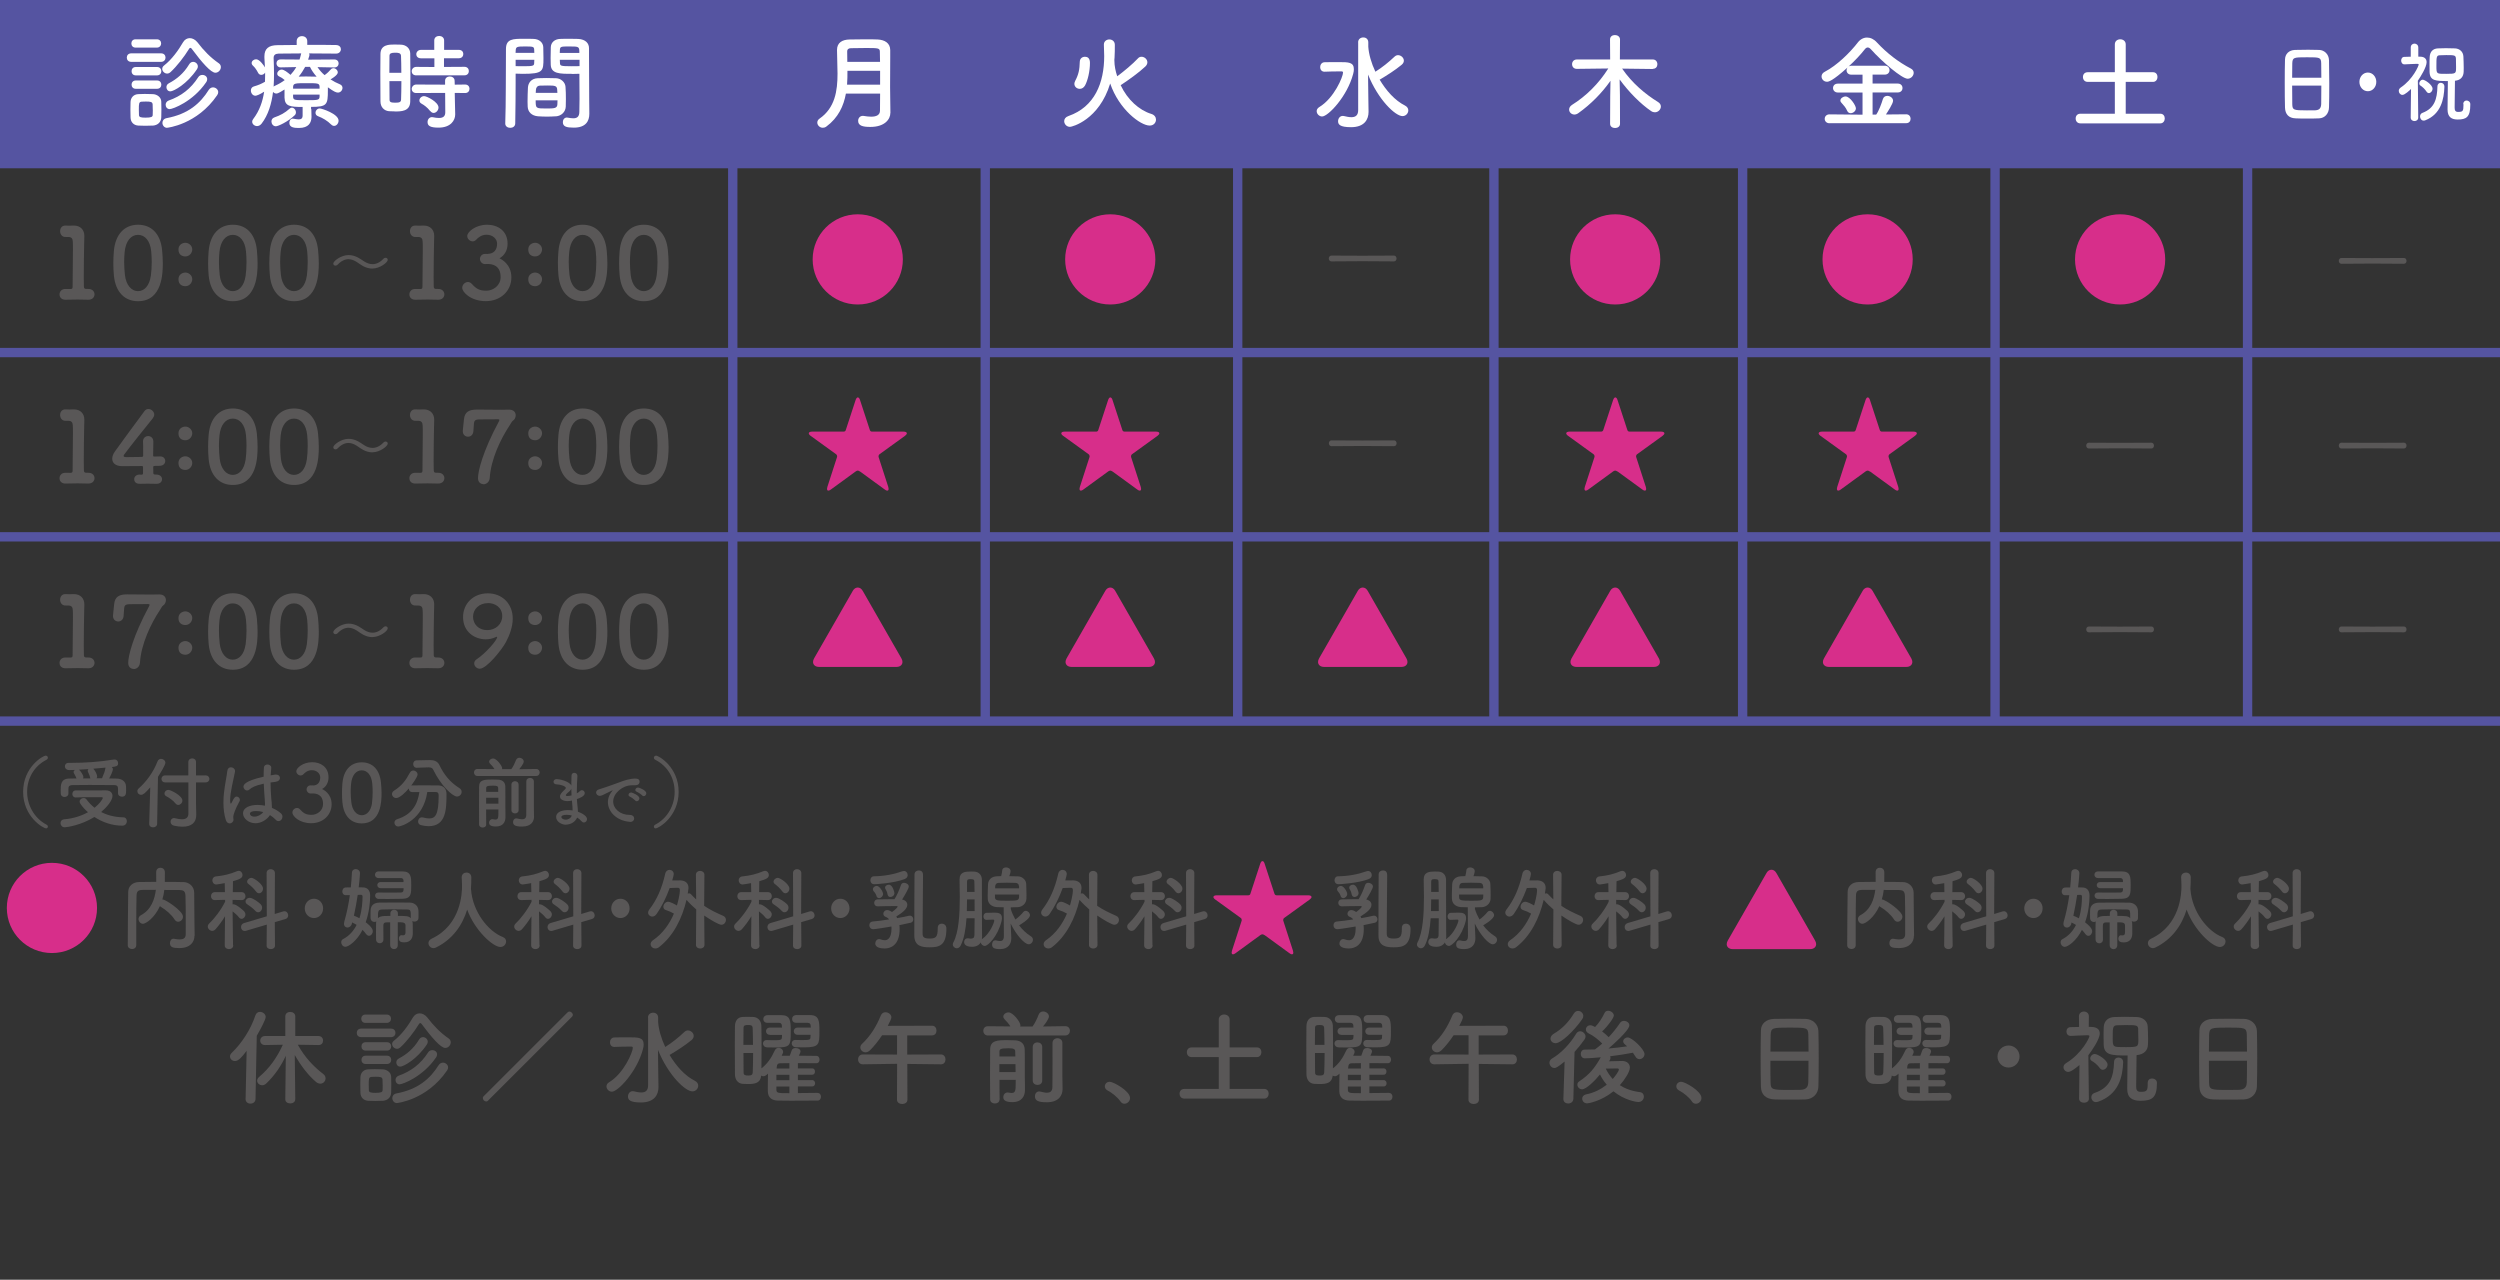 <?xml version="1.0" encoding="UTF-8"?>
<svg id="Layer_2" xmlns="http://www.w3.org/2000/svg" version="1.1" viewBox="0 0 388.02 198.63">
  <rect x="0" y="0" width="388.02" height="198.63" fill="#333333" stroke="none"/>
  <!-- Generator: Adobe Illustrator 30.0.0, SVG Export Plug-In . SVG Version: 2.1.1 Build 123)  -->
  <defs>
    <style>
      .st0 {
        fill: none;
        stroke: #5554a1;
        stroke-miterlimit: 10;
        stroke-width: 1.45px;
      }

      .st1 {
        fill: #fff;
      }

      .st2 {
        fill: #595757;
      }

      .st3 {
        fill: #d72e8a;
      }

      .st4 {
        fill: #5554a1;
      }
    </style>
  </defs>
  <g>
    <path class="st2" d="M38.12,170.55l.16-7.45c-.77,1-1.26,1.58-1.82,1.58-.42,0-.76-.32-.76-.71,0-.18.08-.39.27-.56,1.53-1.47,2.94-3.6,3.68-5.84.13-.35.4-.52.69-.52.44,0,.9.34.9.79,0,.39-.79,1.9-1.39,2.92l-.19,9.79c0,.5-.4.74-.79.74s-.76-.24-.76-.73v-.02ZM45.82,170.63c0,.42-.39.63-.77.63s-.77-.21-.77-.63v-.02l.08-6.74c-.74,1.58-1.66,2.98-3.05,4.31-.19.18-.42.26-.61.26-.42,0-.79-.32-.79-.71,0-.19.1-.4.31-.58,1.56-1.32,2.73-2.92,3.68-5l-2.76.05h-.02c-.48,0-.73-.34-.73-.69s.26-.71.74-.71h3.15v-3.05c0-.47.39-.69.76-.69.4,0,.79.24.79.69v3.05h3.6c.47,0,.71.35.71.71s-.23.69-.69.69h-.02l-3.21-.05c1.1,1.98,2.48,3.42,3.97,4.56.24.19.34.42.34.66,0,.42-.34.82-.81.82-.21,0-.45-.08-.68-.27-1.21-1.03-2.35-2.52-3.29-4.18l.08,6.87v.02Z"/>
    <path class="st2" d="M56.06,160.97c-.47,0-.69-.32-.69-.66s.23-.66.69-.66h4.63c.47,0,.69.32.69.66s-.23.66-.69.66h-4.63ZM59.38,170.85c-.34.02-.74.03-1.15.03s-.77-.02-1.1-.03c-.73-.05-1.18-.56-1.19-1.27,0-.42-.02-.84-.02-1.24s.02-.79.02-1.14c.02-.61.4-1.18,1.18-1.23.31-.02.66-.03,1.03-.03.45,0,.9.02,1.27.03.61.03,1.27.45,1.29,1.15.02.37.02.81.02,1.24s0,.85-.02,1.21c-.02.73-.53,1.24-1.34,1.29ZM56.72,158.76c-.44,0-.65-.32-.65-.65s.21-.64.65-.64h3.31c.44,0,.66.32.66.64s-.23.65-.66.65h-3.31ZM56.75,163.06c-.44,0-.65-.32-.65-.65s.21-.65.65-.65h3.31c.44,0,.66.32.66.65s-.23.65-.66.65h-3.31ZM56.75,165.14c-.44,0-.65-.32-.65-.64s.21-.65.65-.65h3.31c.44,0,.66.32.66.65s-.23.64-.66.64h-3.31ZM59.39,168.4c0-.31,0-.61-.02-.84-.03-.39-.31-.44-1.06-.44-.23,0-.45,0-.63.02-.45.03-.45.31-.45,1.24,0,.31.02.61.02.85.02.31.27.39,1.02.39.9,0,1.1-.13,1.11-.4.02-.23.02-.53.02-.82ZM65.41,158.9c-.05-.08-.11-.11-.18-.11-.08,0-.15.05-.19.13-.79,1.29-1.92,2.73-2.89,3.63-.18.16-.35.23-.53.23-.4,0-.76-.35-.76-.73,0-.19.08-.37.29-.53,1.19-.92,2.23-2.37,2.94-3.6.26-.44.65-.64,1.05-.64s.85.23,1.18.64c1,1.31,2.03,2.37,3.32,3.26.23.16.32.37.32.6,0,.44-.39.87-.85.87-.69,0-2.06-1.55-3.69-3.74ZM61.62,171.21c-.45,0-.73-.39-.73-.77,0-.32.19-.64.63-.73,3.39-.63,5.26-2.31,6.56-4.39.18-.27.42-.39.66-.39.4,0,.81.32.81.74,0,.15-.05.31-.16.47-3.13,4.6-7.76,5.06-7.77,5.06ZM62.04,168.3c-.42,0-.65-.34-.65-.68,0-.26.15-.53.45-.65,1.97-.69,3.47-1.85,4.61-3.63.16-.26.4-.35.65-.35.39,0,.74.26.74.66,0,.14-.05.32-.18.5-2.06,3-5.18,4.14-5.63,4.14ZM62.12,165.55c-.39,0-.61-.32-.61-.65,0-.23.11-.47.39-.61,1.19-.63,2.27-1.5,3.13-2.92.16-.29.4-.4.63-.4.37,0,.73.32.73.71,0,.13-.03.27-.13.42-1.55,2.34-3.66,3.45-4.13,3.45Z"/>
    <path class="st2" d="M75.73,170.85c-.08.08-.18.11-.27.11-.26,0-.52-.26-.52-.53,0-.1.03-.19.11-.27l13.06-13.05c.08-.08.18-.11.27-.11.26,0,.53.26.53.53,0,.1-.05.19-.13.27l-13.06,13.05Z"/>
    <path class="st2" d="M94.13,168.61c0-.23.11-.45.4-.63,2.32-1.39,3.69-4.73,3.69-5.35,0-.16-.11-.19-.26-.19h-.34c-.76,0-1.76.03-2.26.05h-.03c-.44,0-.66-.35-.66-.71s.23-.74.66-.76c.5-.02,1.48-.02,2.31-.02,1.44,0,2.26.02,2.26,1.1,0,.23-.03.47-.11.74-.92,3.5-3.89,6.6-4.82,6.6-.45,0-.84-.4-.84-.82ZM100.57,157.95c0-.52.4-.77.81-.77s.77.26.77.77v.68c.08,1.16.47,2.53,1.1,3.87,1.05-.66,2.06-1.47,3-2.36.16-.14.34-.21.52-.21.45,0,.9.4.9.85,0,.23-.1.45-.35.66-1.02.84-2.24,1.61-3.35,2.27-.02.02-.03.02-.05.02,1.02,1.71,2.37,3.24,3.95,4.03.35.18.5.47.5.74,0,.45-.37.89-.9.89-1.11,0-3.77-2.52-5.35-6.45l.05,3.85.03,1.92v.03c0,1.16-.63,2.37-2.71,2.37-1.76,0-2.02-.43-2.02-.93,0-.4.27-.82.73-.82.06,0,.11,0,.18.02.4.1.81.18,1.16.18.61,0,1.05-.26,1.05-1.1v-10.52Z"/>
    <path class="st2" d="M126.92,169.64c.32,0,.5.29.5.58,0,.31-.18.6-.52.6-1.18,0-2.69.02-4.13.02-.71,0-1.4,0-2.02-.02-.92-.02-1.56-.42-1.58-1.47,0-.58,0-1.74.03-2.71-.4.4-.63.4-.71.4-.13,0-.24-.03-.34-.1-.13,1.19-1,1.31-2.08,1.31-.27,0-.53-.02-.81-.03-.74-.06-1.19-.66-1.19-1.5-.02-1.13-.02-2.86-.02-4.44,0-1.16,0-2.26.02-3.02.02-.79.4-1.37,1.16-1.42.24-.02.48-.02.73-.02.32,0,.66,0,.95.02.73.03,1.24.61,1.26,1.35.03.95.03,2.27.03,3.58,0,1.08,0,2.16-.02,3.05.87-.66,1.53-1.58,2.08-2.79.13-.29.35-.4.58-.4.35,0,.71.27.71.65,0,.11-.03.18-.23.58h1.26c.1-.23.19-.5.31-.85.08-.26.34-.35.6-.35.37,0,.76.19.76.53,0,.13-.19.52-.26.66,1,0,1.97.02,2.73.03.32,0,.48.29.48.58s-.16.56-.5.56h-.02c-.77-.02-1.81-.02-2.84-.02v.82h2.23c.29,0,.42.24.42.48,0,.26-.13.5-.42.5h-2.23v.84h2.23c.29,0,.44.26.44.5s-.15.48-.44.48h-2.23v1.03c1.06,0,2.16-.02,3.05-.03h.02ZM116.87,162.17c0-1-.03-1.94-.05-2.61-.03-.42-.26-.47-.71-.47s-.71.02-.71.48c-.02.6-.02,1.56-.02,2.6h1.48ZM115.39,163.43c0,1.18,0,2.31.02,3.02,0,.44.27.48.76.48s.65-.14.66-.5c.03-.77.06-1.87.06-3h-1.5ZM119.5,160.61c-.4,0-.61-.27-.61-.56,0-.27.21-.56.61-.56h1.87c0-.13-.02-.24-.02-.32-.02-.32-.21-.42-.48-.42h-1.77c-.42,0-.63-.29-.63-.58,0-.31.23-.61.68-.61h2.11c1.44,0,1.47.9,1.47,2.58,0,2.19-.06,2.44-2.39,2.44-.45,0-.9,0-1.27-.02-.44-.02-.65-.31-.65-.6,0-.27.19-.53.58-.53h.05c.24.02.52.02.79.02,1.32,0,1.5,0,1.52-.45,0-.1.02-.23.02-.37h-1.87ZM122.52,166.82h-2.02v.84h2.02v-.84ZM122.52,168.64h-2.02v.5c.03.53.24.53,2.02.53v-1.03ZM122.52,165.01l-1.48.02c-.26,0-.45.14-.48.55,0,.08-.02.16-.02.26h1.98v-.82ZM123.81,160.61c-.4,0-.61-.27-.61-.56,0-.27.21-.56.61-.56h2.03c0-.13-.02-.24-.02-.32-.02-.32-.19-.4-.47-.42h-1.76c-.44,0-.65-.29-.65-.6,0-.29.21-.6.66-.6h2.11c1.45,0,1.47.95,1.47,2.53,0,2.02-.02,2.48-2.34,2.48-.45,0-.92,0-1.31-.02-.44-.02-.65-.31-.65-.6,0-.27.19-.53.58-.53h.03c.29,0,.63.02.95.02,1.24,0,1.34-.05,1.35-.45,0-.1.02-.23.02-.37h-2.03Z"/>
    <path class="st2" d="M146.05,165.19l-5.23-.06.02,5.56c0,.43-.4.66-.81.66s-.81-.23-.81-.66l.02-5.58-5.31.08h-.02c-.48,0-.73-.37-.73-.76s.24-.77.74-.77l5.31.02v-3h-2.32c-.61.92-1.29,1.76-1.89,2.34-.23.21-.47.31-.68.31-.44,0-.81-.35-.81-.76,0-.19.08-.39.27-.56,1.24-1.16,2.18-2.61,2.92-4.42.15-.34.42-.48.71-.48.45,0,.92.34.92.79,0,.24-.29.79-.56,1.32l6.87-.02c.47,0,.69.37.69.76s-.23.74-.69.74h-3.85v2.98l5.23-.02c.47,0,.71.39.71.77s-.23.76-.69.76h-.02Z"/>
    <path class="st2" d="M153.35,160.72c-.48,0-.73-.35-.73-.73s.24-.71.71-.71h.02l3.47.03c-.26-.44-.58-.77-.94-1.15-.11-.13-.16-.24-.16-.37,0-.36.4-.66.82-.66.69,0,1.84,1.5,1.84,2.02,0,.06-.02.11-.03.18h1.9c.39-.52.74-1.27.95-1.84.15-.36.42-.5.71-.5.44,0,.89.34.89.77,0,.08,0,.45-.92,1.56l3.45-.05h.02c.47,0,.71.35.71.71s-.24.73-.73.73h-11.98ZM155.13,170.67c0,.4-.35.6-.71.6s-.73-.21-.74-.61c0-.82-.02-2.27-.02-3.77s.02-3.02.02-3.98c0-1.47,1.16-1.47,2.71-1.47.44,0,.85.02,1.21.03.84.05,1.42.52,1.44,1.4.02.31.02,1.29.02,2.26v2.19c.02.29.02.63.02.95v.94c0,.82-.4,1.85-1.97,1.85-1.24,0-1.39-.45-1.39-.77,0-.37.26-.73.68-.73.05,0,.1,0,.15.02.18.03.34.06.5.06.32,0,.56-.16.58-.85,0-.34.02-.74.02-1.19h-2.52c0,1.26,0,2.42.02,3.06v.02ZM155.11,165.16v1.23h2.52c0-.42-.02-.82-.02-1.23h-2.5ZM157.59,163.97c0-.27-.02-.53-.02-.74,0-.42-.24-.53-1.05-.53-1.23,0-1.4.13-1.4.53v.74h2.47ZM160.29,162.5c0-.47.35-.71.73-.71s.74.24.74.71v5.23c0,.44-.37.66-.73.66s-.74-.23-.74-.66v-5.23ZM164.92,169v.03c0,.94-.55,2.05-2.44,2.05-1.4,0-1.85-.27-1.85-.94,0-.37.24-.74.65-.74.06,0,.11,0,.18.02.31.06.69.18,1.03.18.45,0,.84-.18.85-.86.02-.6.02-3.21.02-5.1v-1.77c0-.48.39-.73.76-.73s.77.24.77.73v5.21l.03,1.92Z"/>
    <path class="st2" d="M173.9,170.95c-.4-.6-1.29-1.34-1.98-1.69-.31-.16-.44-.4-.44-.65,0-.37.29-.71.76-.71.56,0,3.15,1.42,3.15,2.52,0,.52-.44.89-.87.89-.23,0-.45-.11-.61-.35Z"/>
    <path class="st2" d="M183.82,170.51c-.5,0-.74-.37-.74-.76s.24-.74.74-.74h5.34v-4.94h-4.21c-.5,0-.74-.37-.74-.76s.24-.74.74-.74h4.21v-4.32c0-.53.42-.79.84-.79s.85.26.85.79v4.32h4.24c.47,0,.69.37.69.74s-.24.76-.69.76h-4.24v4.94h5.37c.47,0,.69.37.69.74s-.24.76-.69.76h-12.4Z"/>
    <path class="st2" d="M215.62,169.64c.32,0,.5.29.5.58,0,.31-.18.6-.52.6-1.18,0-2.69.02-4.13.02-.71,0-1.4,0-2.02-.02-.92-.02-1.56-.42-1.58-1.47,0-.58,0-1.74.03-2.71-.4.4-.63.4-.71.4-.13,0-.24-.03-.34-.1-.13,1.19-1,1.31-2.08,1.31-.27,0-.53-.02-.81-.03-.74-.06-1.19-.66-1.19-1.5-.02-1.13-.02-2.86-.02-4.44,0-1.16,0-2.26.02-3.02.02-.79.4-1.37,1.16-1.42.24-.02.48-.02.73-.02.32,0,.66,0,.95.02.73.03,1.24.61,1.26,1.35.03.95.03,2.27.03,3.58,0,1.08,0,2.16-.02,3.05.87-.66,1.53-1.58,2.08-2.79.13-.29.35-.4.58-.4.36,0,.71.27.71.65,0,.11-.03.18-.23.58h1.26c.1-.23.19-.5.31-.85.08-.26.34-.35.6-.35.37,0,.76.19.76.53,0,.13-.19.52-.26.66,1,0,1.97.02,2.73.03.32,0,.48.29.48.58s-.16.56-.5.56h-.02c-.77-.02-1.81-.02-2.84-.02v.82h2.23c.29,0,.42.24.42.48,0,.26-.13.5-.42.5h-2.23v.84h2.23c.29,0,.44.26.44.5s-.14.48-.44.48h-2.23v1.03c1.06,0,2.16-.02,3.05-.03h.02ZM205.57,162.17c0-1-.03-1.94-.05-2.61-.03-.42-.26-.47-.71-.47s-.71.02-.71.48c-.02.6-.02,1.56-.02,2.6h1.48ZM204.09,163.43c0,1.18,0,2.31.02,3.02,0,.44.27.48.76.48s.65-.14.66-.5c.03-.77.06-1.87.06-3h-1.5ZM208.2,160.61c-.4,0-.61-.27-.61-.56,0-.27.21-.56.61-.56h1.87c0-.13-.02-.24-.02-.32-.02-.32-.21-.42-.48-.42h-1.77c-.42,0-.63-.29-.63-.58,0-.31.23-.61.68-.61h2.11c1.44,0,1.47.9,1.47,2.58,0,2.19-.06,2.44-2.39,2.44-.45,0-.9,0-1.27-.02-.44-.02-.65-.31-.65-.6,0-.27.19-.53.58-.53h.05c.24.02.52.02.79.02,1.32,0,1.5,0,1.52-.45,0-.1.02-.23.02-.37h-1.87ZM211.22,166.82h-2.02v.84h2.02v-.84ZM211.22,168.64h-2.02v.5c.03.53.24.53,2.02.53v-1.03ZM211.22,165.01l-1.48.02c-.26,0-.45.14-.48.55,0,.08-.02.16-.02.26h1.98v-.82ZM212.51,160.61c-.4,0-.61-.27-.61-.56,0-.27.21-.56.61-.56h2.03c0-.13-.02-.24-.02-.32-.02-.32-.19-.4-.47-.42h-1.76c-.44,0-.65-.29-.65-.6,0-.29.21-.6.66-.6h2.11c1.45,0,1.47.95,1.47,2.53,0,2.02-.02,2.48-2.34,2.48-.45,0-.92,0-1.31-.02-.44-.02-.64-.31-.64-.6,0-.27.19-.53.58-.53h.03c.29,0,.63.02.95.02,1.24,0,1.34-.05,1.35-.45,0-.1.02-.23.02-.37h-2.03Z"/>
    <path class="st2" d="M234.75,165.19l-5.23-.06.02,5.56c0,.43-.4.66-.81.66s-.81-.23-.81-.66l.02-5.58-5.31.08h-.02c-.48,0-.73-.37-.73-.76s.24-.77.74-.77l5.31.02v-3h-2.32c-.61.92-1.29,1.76-1.89,2.34-.23.21-.47.31-.68.31-.44,0-.81-.35-.81-.76,0-.19.08-.39.27-.56,1.24-1.16,2.18-2.61,2.92-4.42.15-.34.42-.48.71-.48.45,0,.92.34.92.79,0,.24-.29.79-.56,1.32l6.87-.02c.47,0,.69.37.69.76s-.23.74-.69.74h-3.86v2.98l5.23-.02c.47,0,.71.39.71.77s-.23.76-.69.76h-.02Z"/>
    <path class="st2" d="M242.84,164.76c-1.1.89-1.34,1-1.58,1-.45,0-.77-.4-.77-.81,0-.24.11-.48.39-.65,1.39-.81,2.77-2.23,3.76-3.87.16-.26.39-.37.61-.37.44,0,.84.42.84.82,0,.15-.05.29-.15.44-.5.71-1.02,1.35-1.56,1.95l-.18,7.27c-.02.48-.4.73-.81.73-.37,0-.74-.23-.74-.69v-.03l.19-5.79ZM241.46,161.92c-.37,0-.81-.24-.81-.73,0-.26.16-.53.53-.76,1.26-.73,2.31-1.82,3.1-3.13.18-.29.42-.4.65-.4.42,0,.81.35.81.79,0,.15-.05.32-.16.48-1.31,1.89-3.31,3.74-4.11,3.74ZM249.7,164.72c.73-.02,1.79-.05,2.06-.05.77,0,1.21.45,1.21,1.03,0,.65-.81,1.89-1.56,2.73.81.53,1.84.92,3.13,1.08.4.05.6.35.6.69,0,.4-.29.84-.85.84-.36,0-2.21-.31-3.87-1.66-1.94,1.56-3.9,1.87-4.08,1.87-.5,0-.77-.37-.77-.74,0-.29.19-.56.58-.65,1.24-.23,2.34-.81,3.23-1.5-.44-.52-.79-1.05-1.05-1.6-.74.95-2.16,2.31-2.77,2.31-.42,0-.74-.35-.74-.73,0-.18.08-.37.29-.5,1.6-1.08,2.35-2,3.35-3.74-.55.05-1.77.16-2.5.16-.4,0-.61-.34-.61-.69,0-.32.19-.66.6-.66.53,0,1.06-.02,1.6-.03l.03-.02c.35-.27.73-.55,1.1-.89-.63-.64-1.39-1.23-2.15-1.6-.27-.15-.39-.35-.39-.58,0-.34.29-.66.69-.66.21,0,.55.16.74.27.6-.61,1.11-1.42,1.47-2.18.11-.24.32-.34.55-.34.42,0,.89.34.89.74,0,.32-.81,1.52-1.82,2.47.37.27.71.58,1.02.89.68-.73,1.31-1.52,1.76-2.21.14-.23.39-.32.61-.32.42,0,.84.29.84.69,0,.79-2.73,3.18-3.24,3.6,1-.08,1.97-.21,2.89-.34-.11-.11-.24-.21-.35-.31-.18-.14-.26-.32-.26-.47,0-.32.34-.6.71-.6.65,0,2.6,1.84,2.6,2.58,0,.45-.39.79-.77.79-.24,0-.47-.11-.63-.39-.13-.21-.26-.42-.4-.61-1.06.21-2.27.4-3.53.55.03.08.05.16.05.24,0,.13-.03.26-.13.4l-.08.11ZM251.26,166.01c0-.15-.13-.18-.24-.18h-.05c-.11,0-1.02.03-1.74.03.26.55.61,1.1,1.08,1.61.35-.4.95-1.19.95-1.47Z"/>
    <path class="st2" d="M262.6,170.95c-.4-.6-1.29-1.34-1.98-1.69-.31-.16-.44-.4-.44-.65,0-.37.29-.71.76-.71.56,0,3.14,1.42,3.14,2.52,0,.52-.44.89-.87.89-.23,0-.45-.11-.61-.35Z"/>
    <path class="st2" d="M280.23,170.64c-.71.03-1.58.03-2.44.03s-1.68,0-2.34-.03c-1.4-.05-2.1-.76-2.14-1.95-.03-1.05-.05-2.81-.05-4.56,0-1.56.02-3.15.05-4.23.03-1.03.81-1.71,2.02-1.76.61-.02,1.66-.03,2.69-.03.86,0,1.69.02,2.24.03.98.03,1.94.73,1.97,1.89.03.98.05,2.6.05,4.21,0,1.77-.02,3.55-.05,4.4-.03,1.13-.84,1.95-2,2ZM280.7,163.22c0-1.02-.02-1.95-.03-2.6-.03-1.11-.27-1.13-2.85-1.13-2.73,0-2.95.02-3,1.13-.02.66-.03,1.58-.03,2.6h5.92ZM274.78,164.64c0,1.36,0,2.65.03,3.42.03,1.05.21,1.11,2.95,1.11.63,0,1.27,0,1.69-.02.9-.03,1.18-.45,1.21-1.15.03-.81.03-2.08.03-3.37h-5.92Z"/>
    <path class="st2" d="M302.39,169.64c.32,0,.5.29.5.58,0,.31-.18.6-.52.6-1.18,0-2.69.02-4.13.02-.71,0-1.4,0-2.02-.02-.92-.02-1.56-.42-1.58-1.47,0-.58,0-1.74.03-2.71-.4.4-.63.4-.71.4-.13,0-.24-.03-.34-.1-.13,1.19-1,1.31-2.08,1.31-.27,0-.53-.02-.81-.03-.74-.06-1.19-.66-1.19-1.5-.02-1.13-.02-2.86-.02-4.44,0-1.16,0-2.26.02-3.02.02-.79.4-1.37,1.16-1.42.24-.02.48-.02.73-.02.32,0,.66,0,.95.02.73.03,1.24.61,1.26,1.35.03.95.03,2.27.03,3.58,0,1.08,0,2.16-.02,3.05.87-.66,1.53-1.58,2.08-2.79.13-.29.35-.4.58-.4.36,0,.71.27.71.65,0,.11-.03.18-.23.58h1.26c.1-.23.19-.5.31-.85.08-.26.34-.35.6-.35.37,0,.76.19.76.53,0,.13-.19.52-.26.66,1,0,1.97.02,2.73.03.32,0,.48.29.48.58s-.16.56-.5.56h-.02c-.77-.02-1.81-.02-2.84-.02v.82h2.23c.29,0,.42.24.42.48,0,.26-.13.5-.42.5h-2.23v.84h2.23c.29,0,.44.26.44.5s-.14.48-.44.48h-2.23v1.03c1.06,0,2.16-.02,3.05-.03h.02ZM292.34,162.17c0-1-.03-1.94-.05-2.61-.03-.42-.26-.47-.71-.47s-.71.02-.71.48c-.02.6-.02,1.56-.02,2.6h1.48ZM290.86,163.43c0,1.18,0,2.31.02,3.02,0,.44.27.48.76.48s.65-.14.66-.5c.03-.77.06-1.87.06-3h-1.5ZM294.97,160.61c-.4,0-.61-.27-.61-.56,0-.27.21-.56.61-.56h1.87c0-.13-.02-.24-.02-.32-.02-.32-.21-.42-.48-.42h-1.77c-.42,0-.63-.29-.63-.58,0-.31.23-.61.68-.61h2.11c1.44,0,1.47.9,1.47,2.58,0,2.19-.06,2.44-2.39,2.44-.45,0-.9,0-1.27-.02-.44-.02-.65-.31-.65-.6,0-.27.19-.53.58-.53h.05c.24.02.52.02.79.02,1.32,0,1.5,0,1.52-.45,0-.1.02-.23.02-.37h-1.87ZM297.98,166.82h-2.02v.84h2.02v-.84ZM297.98,168.64h-2.02v.5c.03.53.24.53,2.02.53v-1.03ZM297.98,165.01l-1.48.02c-.26,0-.45.14-.48.55,0,.08-.02.16-.02.26h1.98v-.82ZM299.28,160.61c-.4,0-.61-.27-.61-.56,0-.27.21-.56.61-.56h2.03c0-.13-.02-.24-.02-.32-.02-.32-.19-.4-.47-.42h-1.76c-.44,0-.65-.29-.65-.6,0-.29.21-.6.66-.6h2.11c1.45,0,1.47.95,1.47,2.53,0,2.02-.02,2.48-2.34,2.48-.45,0-.92,0-1.31-.02-.44-.02-.64-.31-.64-.6,0-.27.19-.53.58-.53h.03c.29,0,.63.02.95.02,1.24,0,1.34-.05,1.35-.45,0-.1.02-.23.02-.37h-2.03Z"/>
    <path class="st2" d="M311.74,165.69c-.95,0-1.71-.76-1.71-1.71s.76-1.71,1.71-1.71,1.71.76,1.71,1.71-.76,1.71-1.71,1.71Z"/>
    <path class="st2" d="M324.22,170.5c0,.44-.37.65-.76.65s-.77-.21-.77-.65v-.02l.06-5.19c-.27.24-1.26,1.08-1.74,1.08-.42,0-.74-.35-.74-.73,0-.23.11-.45.4-.63,2.48-1.5,3.63-3.98,3.63-4.18,0-.13-.15-.15-.24-.15h-.21c-.87,0-1.53.08-2.44.1h-.02c-.44,0-.66-.34-.66-.68s.21-.68.65-.68.87-.02,1.31-.03l-.02-1.66c0-.48.39-.73.77-.73s.77.24.77.73l-.02,1.64c.15,0,.31.02.45.02.79.02,1.26.37,1.26,1,0,.92-1.23,2.68-1.77,3.39.02,2.48.08,6.69.08,6.69v.02ZM325.9,165.77c-.34-.48-.84-.89-1.24-1.11-.18-.1-.24-.24-.24-.39,0-.32.32-.68.71-.68.44,0,1.98.94,1.98,1.64,0,.42-.37.81-.74.81-.16,0-.34-.08-.47-.27ZM325.32,171.06c-.45,0-.73-.39-.73-.76,0-.27.15-.55.48-.66,2.45-.82,2.98-2.53,3.05-4.84.02-.45.36-.66.68-.66.37,0,.73.24.73.71v.03c-.08,2.24-.68,4.98-3.87,6.11-.11.05-.23.06-.34.06ZM333.35,168.03c0-.43.32-.64.66-.64.37,0,.76.24.76.66v.11c0,2.26-.81,2.69-2.56,2.69-1.24,0-2.05-.45-2.05-1.84,0-.56.06-4.1.06-5.19-2.47,0-3.64-.03-3.71-1.66-.02-.36-.02-.81-.02-1.26,0-.56,0-1.13.03-1.52.06-.92.65-1.48,1.65-1.53.53-.02,1.08-.03,1.63-.03.66,0,1.31.02,1.85.03.89.03,1.65.58,1.69,1.47.03.56.06,1.39.06,2.08,0,.27,0,.52-.02.73-.03.92-.63,1.53-1.74,1.63l-.03.02c0,.97-.06,3.89-.06,4.86,0,.47.1.82.69.82.95,0,1.1-.15,1.1-1.23v-.19ZM331.87,159.74c-.03-.63-.29-.64-1.97-.64-.48,0-.94.02-1.31.03-.68.02-.68.39-.68,1.92s0,1.47,2,1.47,1.98-.03,1.98-1.26c0-.52-.02-1.16-.03-1.52Z"/>
    <path class="st2" d="M348.29,170.64c-.71.03-1.58.03-2.44.03s-1.68,0-2.34-.03c-1.4-.05-2.1-.76-2.14-1.95-.03-1.05-.05-2.81-.05-4.56,0-1.56.02-3.15.05-4.23.03-1.03.81-1.71,2.02-1.76.61-.02,1.66-.03,2.69-.03.86,0,1.69.02,2.24.03.98.03,1.94.73,1.97,1.89.03.98.05,2.6.05,4.21,0,1.77-.02,3.55-.05,4.4-.03,1.13-.84,1.95-2,2ZM348.75,163.22c0-1.02-.02-1.95-.03-2.6-.03-1.11-.27-1.13-2.85-1.13-2.73,0-2.95.02-3,1.13-.02.66-.03,1.58-.03,2.6h5.92ZM342.84,164.64c0,1.36,0,2.65.03,3.42.03,1.05.21,1.11,2.95,1.11.63,0,1.27,0,1.69-.02.9-.03,1.18-.45,1.21-1.15.03-.81.03-2.08.03-3.37h-5.92Z"/>
  </g>
  <g>
    <path class="st3" d="M196.25,145.14c-.1-.08-.21-.13-.32-.13-.1,0-.21.05-.32.13l-3.87,2.82c-.15.11-.27.16-.37.16-.13,0-.21-.1-.21-.27,0-.08.02-.18.05-.29l1.5-4.64s.02-.08.02-.13c0-.11-.05-.24-.16-.32l-3.97-2.87c-.18-.13-.27-.27-.27-.37,0-.16.18-.27.5-.27h4.9c.21,0,.31-.11.35-.27l1.52-4.64c.1-.27.21-.4.34-.4s.26.13.34.4l1.52,4.64c.05.16.15.27.36.27h4.9c.32,0,.5.11.5.27,0,.1-.1.24-.27.37l-3.97,2.87c-.11.08-.16.21-.16.32,0,.05,0,.1.02.13l1.5,4.64c.03.11.05.21.05.29,0,.18-.08.27-.21.27-.1,0-.23-.05-.37-.16l-3.87-2.82Z"/>
    <g>
      <path class="st2" d="M211.29,142.5c.74-.13,1.38-.25,1.84-.37.05-.01.09-.01.15-.01.32,0,.51.28.51.57,0,.23-.12.45-.39.52-.46.11-1.08.24-1.77.38.03.2.04.4.04.59,0,2.55-1.41,3.03-2.33,3.03-.46,0-1.45-.08-1.45-.78,0-.34.24-.68.6-.68.07,0,.13.01.21.04.26.1.48.14.67.14.23,0,1.04-.06,1.04-1.85,0-.1,0-.18-.01-.28-.48.08-2.49.42-2.81.42-.42,0-.62-.31-.62-.61s.16-.55.48-.58c.77-.07,1.68-.18,2.58-.33-.12-.17-.3-.31-.5-.38-.27-.1-.39-.3-.39-.5,0-.28.24-.57.62-.57.25,0,.59.2.73.3.56-.41.87-.72.87-.85,0-.04-.04-.07-.15-.07h-.39c-.66,0-1.65.01-2.53.04h-.01c-.38,0-.57-.27-.57-.54s.19-.54.57-.54c.64-.01,1.4-.03,2.11-.03h.48c.34-.5.79-1.53,1.01-2.21.08-.23.27-.33.48-.33.34,0,.73.24.73.58,0,.28-.65,1.42-1.04,2.01.52.11.81.42.81.82,0,.55-.55,1.1-1.71,1.82l.12.21ZM207.71,137.23c-.39,0-.58-.3-.58-.61s.19-.61.54-.61c1.64-.03,3.12-.31,4.45-.79.08-.03.15-.04.21-.04.34,0,.58.31.58.64,0,.24-.13.48-.46.61-1.63.65-4.49.81-4.75.81ZM208.09,139.08c-.17-.47-.31-.58-.46-.76-.08-.1-.11-.2-.11-.3,0-.28.3-.52.59-.52.47,0,.99.93.99,1.25,0,.35-.32.65-.62.65-.16,0-.32-.1-.4-.31ZM210.24,139.22c-.2,0-.39-.11-.44-.38-.09-.5-.23-.66-.34-.88-.04-.07-.05-.14-.05-.2,0-.27.31-.45.58-.45.6,0,.87,1.15.87,1.3,0,.37-.32.61-.62.61ZM217.58,144.04c0-.47.29-.68.62-.68.17,0,.73.07.73.78,0,2.65-1.16,2.89-2.61,2.89-1.17,0-2.37-.16-2.37-1.83,0-.61,0-9.08.03-9.52.03-.4.35-.58.66-.58.66,0,.66.54.66.83,0,1.34-.07,7.5-.07,8.83,0,.5,0,.91,1.05.91.97,0,1.3-.18,1.3-1.53v-.08h0Z"/>
      <path class="st2" d="M222.05,142.54c-.11,1.61-.36,3.15-.91,4.22-.16.3-.39.42-.6.42-.32,0-.62-.27-.62-.59,0-.1.03-.2.08-.3.86-1.57,1.01-4.51,1.01-7.03,0-1-.03-1.95-.04-2.7v-.04c0-1.19.87-1.25,1.73-1.25.2,0,.42,0,.56.01.74.04,1.17.55,1.18,1.29v2.36c0,5.8.03,6.32.03,6.48,0,.13-.01.24-.03.35.01-.01.04-.03.07-.04,1.21-.85,1.85-2.57,1.85-2.83,0-.1-.07-.16-.15-.16-.16.01-.97.04-1.06.04-.32,0-.47-.25-.47-.52s.16-.55.47-.57c.34-.01.79-.03,1.22-.03.67,0,1.18.11,1.18.85,0,.16-.03.33-.07.5-.61,2.38-2.12,3.82-2.59,3.82-.3,0-.58-.25-.63-.55-.26.44-.73.68-1.34.68-1.09,0-1.24-.48-1.24-.74,0-.3.2-.58.54-.58.05,0,.09,0,.13.01.13.03.27.04.39.04.3,0,.52-.1.54-.51.01-.47.03-1.47.03-2.65h-1.26ZM223.31,141.4c0-.61-.01-1.22-.01-1.81h-1.17c0,.59-.01,1.2-.03,1.81h1.21ZM223.3,138.44c0-.64-.01-1.19-.03-1.57,0-.31-.08-.42-.6-.42-.36,0-.54.03-.54.42v1.57h1.17ZM227.83,140.82c-.38,0-.74-.01-1.08-.03-.85-.06-1.38-.57-1.4-1.29,0-.17-.01-.35-.01-.52,0-.58.03-1.16.05-1.74.03-.62.47-1.19,1.34-1.23.23-.01.46-.03.7-.03.08-.31.15-.68.17-.93.03-.28.3-.42.58-.42.35,0,.71.2.71.58,0,.06-.01.27-.2.78.46,0,.91.01,1.36.03.66.01,1.24.58,1.26,1.13.03.55.05,1.15.05,1.71,0,.21,0,.42-.01.64-.03.69-.59,1.26-1.34,1.3-.35.01-.73.03-1.09.03v.25c.17.57.42,1.12.71,1.64.46-.33.94-.79,1.22-1.15.12-.14.25-.2.4-.2.32,0,.64.33.64.68,0,.61-1.6,1.51-1.69,1.57.51.68,1.13,1.26,1.83,1.7.23.14.32.34.32.55,0,.34-.28.69-.67.69-.63,0-1.96-1.49-2.78-3.21v.17s.09,2.02.09,2.02v.1c0,.75-.38,1.67-1.73,1.67-1.02,0-1.25-.25-1.25-.72,0-.33.17-.64.5-.64.03,0,.07,0,.11.01.24.06.46.1.63.1.36,0,.59-.17.59-.82l-.03-4.43ZM226.46,138.84c0,.16.01.3.01.44.01.5.4.52,1.87.52s1.84-.01,1.87-.55c0-.13.01-.27.01-.41h-3.76ZM230.19,137.55c-.01-.31-.19-.51-.55-.52-.43-.01-.89-.03-1.33-.03s-.87.01-1.26.03c-.4.01-.54.27-.55.54,0,.1-.01.2-.01.31h3.72v-.33Z"/>
      <path class="st2" d="M241.09,141.14c-.51-.44-1.02-.92-1.49-1.47h-.01c-.66,2.83-2.02,5.6-4.26,7.33-.2.16-.4.21-.58.21-.42,0-.73-.31-.73-.68,0-.2.11-.42.38-.61,1.51-1.02,2.57-2.55,3.24-4.12-.4-.24-.78-.4-1.25-.55-.27-.08-.39-.28-.39-.51,0-.37.32-.78.73-.78.35,0,1.09.41,1.37.58.11-.35.46-1.61.46-2.38,0-.25-.08-.37-.34-.37h-.04s-.67.03-1.2.04c-.56,1.54-1.28,2.96-2.03,4.03-.2.28-.44.4-.67.4-.35,0-.65-.28-.65-.62,0-.14.05-.3.17-.45,1.18-1.51,1.98-3.32,2.49-5.59.09-.41.38-.59.66-.59.34,0,.66.25.66.65,0,.07-.08.5-.24.99.51-.01,1.02-.01,1.24-.01.74.03,1.29.37,1.29,1.2,0,.04,0,.08-.12.88.07-.04.15-.07.21-.07.11,0,.22.06.31.16.27.3.54.55.79.79l-.04-3.82h0c0-.41.32-.61.65-.61s.67.21.67.61l-.04,4.81c.93.64,1.88,1.08,2.96,1.56.3.13.42.38.42.62,0,.38-.28.76-.71.76-.38,0-1.68-.75-2.66-1.43l.04,4.55c0,.38-.34.57-.66.57s-.66-.18-.66-.57l.04-5.52Z"/>
      <path class="st2" d="M250.94,146.72c0,.4-.32.59-.66.59s-.66-.2-.66-.59h0s.05-4.51.05-4.51c-.46.76-1,1.47-1.48,2.02-.16.17-.34.25-.51.25-.36,0-.69-.33-.69-.67,0-.17.07-.33.23-.48.73-.68,1.82-2.06,2.46-3.37v-.3s-1.59.04-1.59.04h-.01c-.4,0-.59-.3-.59-.61s.2-.62.6-.62h1.56l-.03-1.4c-.26.04-1.16.21-1.3.21-.4,0-.62-.33-.62-.64,0-.28.17-.57.54-.61,1.26-.13,2.18-.35,3.33-.83.08-.03.15-.04.21-.04.35,0,.6.31.6.65,0,.5-.51.68-1.48.96-.01.3-.01.93-.03,1.7h1.37c.4,0,.6.31.6.62s-.2.61-.59.61h-.01l-1.4-.03v.69c.05-.01.09-.01.13-.01.5,0,1.6,1.02,1.67,1.1.13.16.19.31.19.48,0,.35-.28.68-.59.68-.15,0-.3-.07-.43-.24-.23-.31-.63-.67-.97-.92.01,2.14.07,5.23.07,5.23h0ZM256.14,143.51l-3.21.95c-.08.03-.15.03-.21.03-.36,0-.56-.3-.56-.61,0-.25.15-.51.46-.61l3.54-1.05-.03-6.71c0-.41.31-.61.63-.61s.66.21.66.61l-.03,6.35,1.32-.4c.07-.01.13-.03.19-.03.35,0,.58.33.58.64,0,.24-.13.48-.43.57l-1.65.48.03,3.64c0,.37-.32.55-.65.55s-.64-.18-.64-.55l.03-3.25ZM254.37,141.36c-.39-.42-.94-.81-1.24-1-.19-.11-.27-.28-.27-.44,0-.28.27-.57.66-.57.47,0,1.44.74,1.68.99.16.17.23.35.23.54,0,.38-.28.71-.62.71-.15,0-.3-.07-.44-.23ZM254.47,138.36c-.34-.47-.85-.92-1.16-1.15-.15-.11-.21-.24-.21-.37,0-.3.32-.59.67-.59s1.79.96,1.79,1.67c0,.4-.3.72-.62.72-.16,0-.32-.08-.47-.28Z"/>
    </g>
  </g>
  <g>
    <g>
      <path class="st2" d="M297.05,145.25v.03c0,.82-.55,1.87-2.35,1.87-.99,0-1.45-.13-1.45-.78,0-.34.19-.67.55-.67.03,0,.07.01.11.01.3.06.59.1.85.1.54,0,.94-.18.94-.81,0-3.92,0-4.72-.04-5.91-.03-.81-.3-.93-.94-.95-.79-.01-1.57-.01-2.35-.01-.05.5-.15.99-.3,1.47h.05c.42,0,3.15,1.78,3.15,2.67,0,.44-.36.79-.75.79-.2,0-.4-.1-.55-.34-.48-.76-1.32-1.49-2.15-1.98-.05-.03-.09-.06-.13-.1-.83,1.84-2.19,2.74-2.63,2.74-.39,0-.69-.37-.69-.74,0-.21.11-.44.36-.58,1.61-.86,2.15-2.48,2.33-3.95-.69,0-1.36,0-2.02.01-.77.01-.97.24-.98.95-.03,1.27-.04,2.55-.04,3.82v3.8c0,.41-.32.61-.65.61s-.67-.2-.67-.59h0c.03-2.62.01-5.52.07-8.28.01-.89.69-1.51,1.68-1.53.87-.01,1.76-.03,2.67-.03,0-.57-.01-1.16-.01-1.5,0-.47.32-.69.66-.69s.69.24.69.71c0,.37,0,.96-.01,1.49.97,0,1.95,0,2.92.03.81.01,1.63.64,1.64,1.64.03,1.58.01,3.13.04,4.71l.03,1.97Z"/>
      <path class="st2" d="M303.07,146.72c0,.4-.32.59-.66.59s-.66-.2-.66-.59h0s.05-4.51.05-4.51c-.46.76-.99,1.47-1.48,2.02-.16.17-.34.25-.51.25-.36,0-.69-.33-.69-.67,0-.17.07-.33.23-.48.73-.68,1.81-2.06,2.46-3.37v-.3s-1.59.04-1.59.04h-.01c-.4,0-.59-.3-.59-.61s.2-.62.61-.62h1.56l-.03-1.4c-.26.04-1.16.21-1.3.21-.4,0-.62-.33-.62-.64,0-.28.17-.57.54-.61,1.26-.13,2.18-.35,3.33-.83.08-.03.15-.04.21-.04.35,0,.61.31.61.65,0,.5-.51.68-1.48.96-.01.3-.01.93-.03,1.7h1.37c.4,0,.61.31.61.62s-.2.61-.59.61h-.01l-1.4-.03v.69c.05-.01.09-.01.13-.01.5,0,1.6,1.02,1.67,1.1.13.16.19.31.19.48,0,.35-.28.68-.59.68-.15,0-.3-.07-.43-.24-.23-.31-.63-.67-.97-.92.01,2.14.07,5.23.07,5.23h0ZM308.27,143.51l-3.21.95c-.08.03-.15.03-.22.03-.36,0-.56-.3-.56-.61,0-.25.15-.51.46-.61l3.54-1.05-.03-6.71c0-.41.31-.61.63-.61s.66.21.66.61l-.03,6.35,1.32-.4c.07-.01.13-.03.19-.03.35,0,.58.33.58.64,0,.24-.13.48-.43.57l-1.65.48.03,3.64c0,.37-.32.55-.65.55s-.65-.18-.65-.55l.03-3.25ZM306.5,141.36c-.39-.42-.94-.81-1.24-1-.19-.11-.27-.28-.27-.44,0-.28.27-.57.66-.57.47,0,1.44.74,1.68.99.16.17.23.35.23.54,0,.38-.28.71-.62.71-.15,0-.3-.07-.44-.23ZM306.61,138.36c-.34-.47-.85-.92-1.16-1.15-.15-.11-.21-.24-.21-.37,0-.3.32-.59.67-.59s1.79.96,1.79,1.67c0,.4-.3.72-.62.72-.16,0-.32-.08-.47-.28Z"/>
      <path class="st2" d="M315.61,142.49c-.79,0-1.43-.66-1.43-1.5s.63-1.5,1.43-1.5,1.42.66,1.42,1.5-.63,1.5-1.42,1.5Z"/>
      <path class="st2" d="M321.5,143.33c-.11.44-.42.64-.69.64-.3,0-.55-.21-.55-.59,0-.1.01-.18.04-.3.39-1.32.67-2.74.87-4.14h-.61s-.01.01-.03.01c-.36,0-.54-.28-.54-.58,0-.31.19-.61.54-.62.27,0,.52-.01.78-.01.08-.78.13-1.54.17-2.26.01-.4.3-.58.59-.58.32,0,.66.23.66.62,0,.01-.03.86-.2,2.21.21,0,.43.01.65.01.75.01,1.13.5,1.13,1.27,0,1.12-.17,2.67-.69,4.14,1.06.81,1.1,1.23,1.1,1.39,0,.38-.28.71-.59.71-.15,0-.31-.08-.46-.28-.16-.23-.35-.44-.54-.64-.86,1.73-2.2,2.63-2.66,2.63-.39,0-.65-.37-.65-.69,0-.2.08-.4.28-.5,1-.51,1.67-1.32,2.11-2.21-.21-.14-.46-.27-.7-.38l-.04.16ZM323.14,139.17c0-.24-.12-.28-.24-.28-.16,0-.34.01-.51.01-.16,1.06-.35,2.15-.59,3.23.28.11.58.24.86.4.42-1.32.47-2.63.48-3.35ZM327.45,143.16c-.22,0-.42.01-.63.01-.31,0-.44.17-.44.48v.59c0,.52,0,1.1.01,1.6,0,.37-.28.57-.56.57s-.56-.18-.58-.57c0-.35-.01-.78-.01-1.2s.01-.85.01-1.22c0-.16.01-.28.04-.4-.09.06-.2.08-.31.08-.28,0-.56-.2-.58-.58,0-.18-.01-.38-.01-.58,0-.21.01-.42.01-.65.03-.71.46-1.17,1.37-1.19.77-.01,1.76-.01,2.73-.01.7,0,1.4,0,1.99.01.64.01,1.32.44,1.34,1.29.01.18.01.37.01.57,0,.18,0,.37-.01.54-.01.37-.32.55-.62.55-.12,0-.24-.03-.34-.08.04.14.07.3.07.47,0,.4,0,.92.01,1.37v.07c0,.78-.39,1.39-1.3,1.39-.51,0-.86-.11-.86-.59,0-.25.15-.52.39-.52.03,0,.05.01.08.01.05.01.12.01.17.01.2,0,.39-.08.39-.42v-1.1c0-.5-.42-.51-1.2-.51v3.52c.01.44-.28.65-.58.65s-.6-.21-.6-.65v-3.51ZM325.95,137.85c-.35,0-.52-.24-.52-.48,0-.23.17-.47.52-.47h3.55v-.24c-.03-.28-.19-.38-.44-.38h-3.44c-.36,0-.55-.25-.55-.51,0-.27.19-.52.58-.52h3.68c1.36,0,1.37.89,1.37,2.14,0,1.32,0,2.08-1.37,2.11-.7.01-1.45.03-2.19.03-.52,0-1.04-.01-1.51-.01-.35-.01-.54-.27-.54-.52,0-.24.17-.47.5-.47h.01c.55,0,1.18.01,1.79.01s1.2-.01,1.67-.01c.26,0,.42-.11.44-.4,0-.07.01-.17.01-.27h-3.56ZM330.63,142.5c0-1.3-.01-1.33-.69-1.34-.52-.01-1.46-.03-2.3-.03-.54,0-1.05.01-1.38.03-.71.03-.73.14-.73,1.34.21-.21.56-.31,1.04-.33.28,0,.58-.01.89-.01v-.37c0-.4.3-.59.59-.59s.58.2.58.59v.37c1.33,0,1.65,0,2,.35h0Z"/>
      <path class="st2" d="M339.97,137.96s.01.07.01.11c.25,3.47,2.67,6.48,4.92,7.36.38.14.52.41.52.69,0,.42-.35.86-.89.86-1.14,0-3.98-2.57-5.15-5.8-.75,2.45-2.27,4.62-4.84,5.88-.13.07-.27.1-.39.1-.44,0-.78-.38-.78-.78,0-.27.15-.52.5-.69,4.58-2.15,4.71-7.11,4.71-8.18,0-.42-.03-.91-.05-1.33v-.04c0-.47.38-.71.75-.71s.74.24.74.75-.01,1.1-.05,1.71v.06Z"/>
      <path class="st2" d="M350.64,146.72c0,.4-.32.59-.66.59s-.66-.2-.66-.59h0s.05-4.51.05-4.51c-.46.76-1,1.47-1.48,2.02-.16.17-.34.25-.51.25-.36,0-.69-.33-.69-.67,0-.17.07-.33.23-.48.73-.68,1.82-2.06,2.46-3.37v-.3s-1.59.04-1.59.04h-.01c-.4,0-.59-.3-.59-.61s.2-.62.6-.62h1.56l-.03-1.4c-.26.04-1.16.21-1.3.21-.4,0-.62-.33-.62-.64,0-.28.17-.57.54-.61,1.26-.13,2.18-.35,3.33-.83.08-.03.15-.04.21-.04.35,0,.6.31.6.65,0,.5-.51.68-1.48.96-.01.3-.01.93-.03,1.7h1.37c.4,0,.6.31.6.62s-.2.61-.59.61h-.01l-1.4-.03v.69c.05-.01.09-.01.13-.01.5,0,1.6,1.02,1.67,1.1.13.16.19.31.19.48,0,.35-.28.68-.59.68-.15,0-.3-.07-.43-.24-.23-.31-.63-.67-.97-.92.01,2.14.07,5.23.07,5.23h0ZM355.84,143.51l-3.21.95c-.08.03-.15.03-.21.03-.36,0-.56-.3-.56-.61,0-.25.15-.51.46-.61l3.54-1.05-.03-6.71c0-.41.31-.61.63-.61s.66.21.66.61l-.03,6.35,1.32-.4c.07-.01.13-.03.19-.03.35,0,.58.33.58.64,0,.24-.13.48-.43.57l-1.65.48.03,3.64c0,.37-.32.55-.65.55s-.64-.18-.64-.55l.03-3.25ZM354.06,141.36c-.39-.42-.94-.81-1.24-1-.19-.11-.27-.28-.27-.44,0-.28.27-.57.66-.57.47,0,1.44.74,1.68.99.16.17.23.35.23.54,0,.38-.28.71-.62.71-.15,0-.3-.07-.44-.23ZM354.17,138.36c-.34-.47-.85-.92-1.16-1.15-.15-.11-.21-.24-.21-.37,0-.3.32-.59.67-.59s1.79.96,1.79,1.67c0,.4-.3.72-.62.72-.16,0-.32-.08-.47-.28Z"/>
    </g>
    <path class="st3" d="M268.92,147.31c-.55,0-.92-.32-.92-.77,0-.16.05-.35.16-.55l6.02-10.5c.19-.34.48-.5.76-.5.29,0,.56.16.76.5l6.02,10.5c.11.19.16.39.16.55,0,.45-.37.77-.92.77h-12.03Z"/>
  </g>
  <g>
    <path class="st3" d="M8.06,147.92c-3.87,0-7-3.13-7-7s3.13-7,7-7,7,3.13,7,7-3.13,7-7,7Z"/>
    <g>
      <path class="st2" d="M30.18,145.25v.03c0,.82-.55,1.87-2.35,1.87-.99,0-1.45-.13-1.45-.78,0-.34.19-.67.55-.67.03,0,.07.01.11.01.3.06.59.1.85.1.54,0,.94-.18.94-.81,0-3.92,0-4.72-.04-5.91-.03-.81-.3-.93-.94-.95-.79-.01-1.57-.01-2.35-.01-.05.5-.15.99-.3,1.47h.05c.42,0,3.15,1.78,3.15,2.67,0,.44-.36.79-.75.79-.2,0-.4-.1-.55-.34-.48-.76-1.32-1.49-2.15-1.98-.05-.03-.09-.06-.13-.1-.83,1.84-2.19,2.74-2.63,2.74-.39,0-.69-.37-.69-.74,0-.21.11-.44.36-.58,1.61-.86,2.15-2.48,2.33-3.95-.69,0-1.36,0-2.02.01-.77.01-.97.24-.98.95-.03,1.27-.04,2.55-.04,3.82v3.8c0,.41-.32.61-.65.61s-.67-.2-.67-.59h0c.03-2.62.01-5.52.07-8.28.01-.89.69-1.51,1.68-1.53.87-.01,1.76-.03,2.67-.03,0-.57-.01-1.16-.01-1.5,0-.47.32-.69.66-.69s.69.24.69.71c0,.37,0,.96-.01,1.49.97,0,1.95,0,2.92.03.81.01,1.63.64,1.64,1.64.03,1.58.01,3.13.04,4.71l.03,1.97Z"/>
      <path class="st2" d="M36.2,146.72c0,.4-.32.59-.66.59s-.66-.2-.66-.59h0s.05-4.51.05-4.51c-.46.76-.99,1.47-1.48,2.02-.16.17-.34.25-.51.25-.36,0-.69-.33-.69-.67,0-.17.07-.33.23-.48.73-.68,1.81-2.06,2.46-3.37v-.3s-1.59.04-1.59.04h-.01c-.4,0-.59-.3-.59-.61s.2-.62.6-.62h1.56l-.03-1.4c-.26.04-1.16.21-1.3.21-.4,0-.62-.33-.62-.64,0-.28.17-.57.54-.61,1.26-.13,2.18-.35,3.33-.83.08-.03.15-.04.21-.04.35,0,.6.31.6.65,0,.5-.51.68-1.48.96-.01.3-.01.93-.03,1.7h1.37c.4,0,.6.31.6.62s-.2.61-.59.61h-.01l-1.4-.03v.69c.05-.01.09-.01.13-.01.5,0,1.6,1.02,1.67,1.1.13.16.19.31.19.48,0,.35-.28.68-.59.68-.15,0-.3-.07-.43-.24-.23-.31-.63-.67-.97-.92.01,2.14.07,5.23.07,5.23h0ZM41.4,143.51l-3.21.95c-.08.03-.15.03-.22.03-.36,0-.56-.3-.56-.61,0-.25.15-.51.46-.61l3.54-1.05-.03-6.71c0-.41.31-.61.63-.61s.66.21.66.61l-.03,6.35,1.32-.4c.07-.01.13-.03.19-.03.35,0,.58.33.58.64,0,.24-.13.48-.43.57l-1.65.48.03,3.64c0,.37-.32.55-.65.55s-.65-.18-.65-.55l.03-3.25ZM39.62,141.36c-.39-.42-.94-.81-1.24-1-.19-.11-.27-.28-.27-.44,0-.28.27-.57.66-.57.47,0,1.44.74,1.68.99.16.17.23.35.23.54,0,.38-.28.71-.62.71-.15,0-.3-.07-.44-.23ZM39.73,138.36c-.34-.47-.85-.92-1.16-1.15-.15-.11-.21-.24-.21-.37,0-.3.32-.59.67-.59s1.79.96,1.79,1.67c0,.4-.3.72-.62.72-.16,0-.32-.08-.47-.28Z"/>
      <path class="st2" d="M48.73,142.49c-.79,0-1.43-.66-1.43-1.5s.63-1.5,1.43-1.5,1.42.66,1.42,1.5-.63,1.5-1.42,1.5Z"/>
      <path class="st2" d="M54.63,143.32c-.11.44-.42.64-.69.64-.3,0-.55-.21-.55-.59,0-.1.01-.18.04-.3.39-1.32.67-2.74.87-4.14h-.6s-.01.01-.03.01c-.36,0-.54-.28-.54-.58,0-.31.19-.61.54-.62.27,0,.52-.01.78-.01.08-.78.13-1.54.17-2.26.01-.4.3-.58.59-.58.32,0,.66.23.66.62,0,.01-.03.86-.2,2.21.22,0,.43.01.65.01.75.01,1.13.5,1.13,1.27,0,1.12-.17,2.67-.69,4.14,1.06.81,1.1,1.23,1.1,1.39,0,.38-.28.71-.59.71-.15,0-.31-.08-.46-.28-.16-.23-.35-.44-.54-.64-.86,1.73-2.2,2.63-2.66,2.63-.39,0-.65-.37-.65-.69,0-.2.08-.4.28-.5.99-.51,1.67-1.32,2.11-2.21-.22-.14-.46-.27-.7-.38l-.04.16ZM56.27,139.16c0-.24-.12-.28-.24-.28-.16,0-.34.01-.51.01-.16,1.06-.35,2.15-.59,3.23.28.11.58.24.86.4.42-1.32.47-2.63.48-3.35ZM60.57,143.15c-.22,0-.42.01-.63.01-.31,0-.44.17-.44.48v.59c0,.52,0,1.1.01,1.6,0,.37-.28.57-.56.57s-.56-.18-.58-.57c0-.35-.01-.78-.01-1.2s.01-.85.01-1.22c0-.16.01-.28.04-.4-.09.06-.2.08-.31.08-.28,0-.56-.2-.58-.58,0-.18-.01-.38-.01-.58,0-.21.01-.42.01-.65.03-.71.46-1.17,1.37-1.19.77-.01,1.76-.01,2.73-.01.7,0,1.4,0,1.99.01.65.01,1.32.44,1.34,1.29.01.18.01.37.01.57,0,.18,0,.37-.01.54-.01.37-.32.55-.62.55-.12,0-.24-.03-.34-.08.04.14.07.3.07.47,0,.4,0,.92.01,1.37v.07c0,.78-.39,1.39-1.3,1.39-.51,0-.86-.11-.86-.59,0-.25.15-.52.39-.52.03,0,.05.01.08.01.05.01.12.01.17.01.2,0,.39-.08.39-.42v-1.1c0-.5-.42-.51-1.2-.51v3.52c.01.44-.28.65-.58.65s-.6-.21-.6-.65v-3.51ZM59.08,137.85c-.35,0-.52-.24-.52-.48,0-.23.17-.47.52-.47h3.55v-.24c-.03-.28-.19-.38-.44-.38h-3.44c-.36,0-.55-.25-.55-.51,0-.27.19-.52.58-.52h3.68c1.36,0,1.37.89,1.37,2.14,0,1.32,0,2.08-1.37,2.11-.7.01-1.45.03-2.19.03-.52,0-1.04-.01-1.51-.01-.35-.01-.54-.27-.54-.52,0-.24.17-.47.5-.47h.01c.55,0,1.18.01,1.79.01s1.2-.01,1.67-.01c.26,0,.42-.11.44-.4,0-.07.01-.17.01-.27h-3.56ZM63.76,142.5c0-1.3-.01-1.33-.69-1.34-.52-.01-1.46-.03-2.3-.03-.54,0-1.05.01-1.38.03-.71.03-.73.14-.73,1.34.22-.21.56-.31,1.04-.33.28,0,.58-.01.89-.01v-.37c0-.4.3-.59.59-.59s.58.2.58.59v.37c1.33,0,1.65,0,2,.35h0Z"/>
      <path class="st2" d="M73.1,137.96s.01.07.01.11c.26,3.47,2.68,6.48,4.92,7.36.38.14.52.41.52.69,0,.42-.35.86-.89.86-1.14,0-3.98-2.57-5.15-5.8-.75,2.45-2.27,4.62-4.84,5.88-.13.07-.27.1-.39.1-.44,0-.78-.38-.78-.78,0-.27.15-.52.5-.69,4.58-2.15,4.71-7.11,4.71-8.18,0-.42-.03-.91-.05-1.33v-.04c0-.47.38-.71.75-.71s.74.24.74.75-.01,1.1-.05,1.71v.06Z"/>
      <path class="st2" d="M83.76,146.72c0,.4-.32.59-.66.59s-.66-.2-.66-.59h0s.05-4.51.05-4.51c-.46.76-.99,1.47-1.48,2.02-.16.17-.34.25-.51.25-.36,0-.69-.33-.69-.67,0-.17.07-.33.23-.48.73-.68,1.81-2.06,2.46-3.37v-.3s-1.59.04-1.59.04h-.01c-.4,0-.59-.3-.59-.61s.2-.62.6-.62h1.56l-.03-1.4c-.26.04-1.16.21-1.3.21-.4,0-.62-.33-.62-.64,0-.28.17-.57.54-.61,1.26-.13,2.18-.35,3.33-.83.08-.03.15-.04.21-.04.35,0,.6.31.6.65,0,.5-.51.68-1.48.96-.01.3-.01.93-.03,1.7h1.37c.4,0,.6.31.6.62s-.2.61-.59.61h-.01l-1.4-.03v.69c.05-.01.09-.01.13-.01.5,0,1.6,1.02,1.67,1.1.13.16.19.31.19.48,0,.35-.28.68-.59.68-.15,0-.3-.07-.43-.24-.23-.31-.63-.67-.97-.92.01,2.14.07,5.23.07,5.23h0ZM88.97,143.51l-3.21.95c-.08.03-.15.03-.22.03-.36,0-.56-.3-.56-.61,0-.25.15-.51.46-.61l3.54-1.05-.03-6.71c0-.41.31-.61.63-.61s.66.21.66.61l-.03,6.35,1.32-.4c.07-.01.13-.03.19-.03.35,0,.58.33.58.64,0,.24-.13.48-.43.57l-1.65.48.03,3.64c0,.37-.32.55-.65.55s-.65-.18-.65-.55l.03-3.25ZM87.19,141.36c-.39-.42-.94-.81-1.24-1-.19-.11-.27-.28-.27-.44,0-.28.27-.57.66-.57.47,0,1.44.74,1.68.99.16.17.23.35.23.54,0,.38-.28.71-.62.71-.15,0-.3-.07-.44-.23ZM87.3,138.36c-.34-.47-.85-.92-1.16-1.15-.15-.11-.21-.24-.21-.37,0-.3.32-.59.67-.59s1.79.96,1.79,1.67c0,.4-.3.72-.62.72-.16,0-.32-.08-.47-.28Z"/>
      <path class="st2" d="M96.3,142.49c-.79,0-1.43-.66-1.43-1.5s.63-1.5,1.43-1.5,1.42.66,1.42,1.5-.63,1.5-1.42,1.5Z"/>
      <path class="st2" d="M108.05,141.14c-.51-.44-1.02-.92-1.49-1.47h-.01c-.66,2.83-2.02,5.6-4.26,7.33-.2.16-.4.21-.58.21-.42,0-.73-.31-.73-.68,0-.2.11-.42.38-.61,1.51-1.02,2.57-2.55,3.24-4.12-.4-.24-.78-.4-1.25-.55-.27-.08-.39-.28-.39-.51,0-.37.32-.78.73-.78.35,0,1.09.41,1.37.58.11-.35.46-1.61.46-2.38,0-.25-.08-.37-.34-.37h-.04s-.67.03-1.2.04c-.56,1.54-1.28,2.96-2.03,4.03-.2.28-.44.4-.67.4-.35,0-.65-.28-.65-.62,0-.14.05-.3.17-.45,1.18-1.51,1.98-3.32,2.49-5.59.09-.41.38-.59.66-.59.34,0,.66.25.66.65,0,.07-.08.5-.24.99.51-.01,1.02-.01,1.24-.01.74.03,1.29.37,1.29,1.2,0,.04,0,.08-.12.88.07-.04.15-.07.21-.07.11,0,.22.06.31.16.27.3.54.55.79.79l-.04-3.82h0c0-.41.32-.61.65-.61s.67.21.67.61l-.04,4.81c.93.64,1.88,1.08,2.96,1.56.3.13.42.38.42.62,0,.38-.28.76-.71.76-.38,0-1.68-.75-2.66-1.43l.04,4.55c0,.38-.34.57-.66.57s-.66-.18-.66-.57l.04-5.52Z"/>
      <path class="st2" d="M117.89,146.72c0,.4-.32.59-.66.59s-.66-.2-.66-.59h0s.05-4.51.05-4.51c-.46.76-.99,1.47-1.48,2.02-.16.17-.34.25-.51.25-.36,0-.69-.33-.69-.67,0-.17.07-.33.23-.48.73-.68,1.81-2.06,2.46-3.37v-.3s-1.59.04-1.59.04h-.01c-.4,0-.59-.3-.59-.61s.2-.62.6-.62h1.56l-.03-1.4c-.26.04-1.16.21-1.3.21-.4,0-.62-.33-.62-.64,0-.28.17-.57.54-.61,1.26-.13,2.18-.35,3.33-.83.08-.03.15-.04.21-.04.35,0,.6.31.6.65,0,.5-.51.68-1.48.96-.01.3-.01.93-.03,1.7h1.37c.4,0,.6.31.6.62s-.2.61-.59.61h-.01l-1.4-.03v.69c.05-.01.09-.01.13-.01.5,0,1.6,1.02,1.67,1.1.13.16.19.31.19.48,0,.35-.28.68-.59.68-.15,0-.3-.07-.43-.24-.23-.31-.63-.67-.97-.92.01,2.14.07,5.23.07,5.23h0ZM123.1,143.51l-3.21.95c-.08.03-.15.03-.22.03-.36,0-.56-.3-.56-.61,0-.25.15-.51.46-.61l3.54-1.05-.03-6.71c0-.41.31-.61.63-.61s.66.21.66.61l-.03,6.35,1.32-.4c.07-.01.13-.03.19-.03.35,0,.58.33.58.64,0,.24-.13.48-.43.57l-1.65.48.03,3.64c0,.37-.32.55-.65.55s-.65-.18-.65-.55l.03-3.25ZM121.32,141.36c-.39-.42-.94-.81-1.24-1-.19-.11-.27-.28-.27-.44,0-.28.27-.57.66-.57.47,0,1.44.74,1.68.99.16.17.23.35.23.54,0,.38-.28.71-.62.71-.15,0-.3-.07-.44-.23ZM121.43,138.36c-.34-.47-.85-.92-1.16-1.15-.15-.11-.21-.24-.21-.37,0-.3.32-.59.67-.59s1.79.96,1.79,1.67c0,.4-.3.72-.62.72-.16,0-.32-.08-.47-.28Z"/>
      <path class="st2" d="M130.43,142.49c-.79,0-1.43-.66-1.43-1.5s.63-1.5,1.43-1.5,1.42.66,1.42,1.5-.63,1.5-1.42,1.5Z"/>
      <path class="st2" d="M139.25,142.5c.74-.13,1.38-.25,1.84-.37.05-.01.09-.01.15-.01.32,0,.51.28.51.57,0,.23-.12.45-.39.52-.46.11-1.08.24-1.77.38.03.2.04.4.04.59,0,2.55-1.41,3.03-2.33,3.03-.46,0-1.45-.08-1.45-.78,0-.34.24-.68.6-.68.07,0,.13.01.21.04.26.1.48.14.67.14.23,0,1.04-.06,1.04-1.85,0-.1,0-.18-.01-.28-.48.08-2.49.42-2.81.42-.42,0-.62-.31-.62-.61s.16-.55.48-.58c.77-.07,1.68-.18,2.58-.33-.12-.17-.3-.31-.5-.38-.27-.1-.39-.3-.39-.5,0-.28.24-.57.62-.57.26,0,.59.2.73.3.56-.41.87-.72.87-.85,0-.04-.04-.07-.15-.07h-.39c-.66,0-1.65.01-2.53.04h-.01c-.38,0-.56-.27-.56-.54s.19-.54.56-.54c.65-.01,1.4-.03,2.11-.03h.48c.34-.5.79-1.53,1.01-2.21.08-.23.27-.33.48-.33.34,0,.73.24.73.58,0,.28-.65,1.42-1.04,2.01.52.11.81.42.81.82,0,.55-.55,1.1-1.71,1.82l.12.21ZM135.67,137.23c-.39,0-.58-.3-.58-.61s.19-.61.54-.61c1.64-.03,3.12-.31,4.45-.79.08-.03.15-.04.22-.04.34,0,.58.31.58.64,0,.24-.13.48-.46.61-1.63.65-4.49.81-4.75.81ZM136.05,139.08c-.17-.47-.31-.58-.46-.76-.08-.1-.11-.2-.11-.3,0-.28.3-.52.59-.52.47,0,.99.93.99,1.25,0,.35-.32.65-.62.65-.16,0-.32-.1-.4-.31ZM138.2,139.22c-.2,0-.39-.11-.44-.38-.09-.5-.23-.66-.34-.88-.04-.07-.05-.14-.05-.2,0-.27.31-.45.58-.45.6,0,.87,1.15.87,1.3,0,.37-.32.61-.62.61ZM145.54,144.04c0-.47.3-.68.62-.68.17,0,.73.07.73.78,0,2.65-1.16,2.89-2.61,2.89-1.17,0-2.37-.16-2.37-1.83,0-.61,0-9.08.03-9.52.03-.4.35-.58.66-.58.66,0,.66.54.66.83,0,1.34-.07,7.5-.07,8.83,0,.5,0,.91,1.05.91.97,0,1.3-.18,1.3-1.53v-.08h0Z"/>
      <path class="st2" d="M150.01,142.54c-.11,1.61-.36,3.15-.91,4.22-.16.3-.39.42-.6.42-.32,0-.62-.27-.62-.59,0-.1.03-.2.08-.3.86-1.57,1.01-4.51,1.01-7.03,0-1-.03-1.95-.04-2.7v-.04c0-1.19.87-1.25,1.73-1.25.2,0,.42,0,.56.01.74.04,1.17.55,1.18,1.29v2.36c0,5.8.03,6.32.03,6.48,0,.13-.01.24-.03.35.01-.01.04-.03.07-.04,1.21-.85,1.85-2.57,1.85-2.83,0-.1-.07-.16-.15-.16-.16.01-.97.04-1.06.04-.32,0-.47-.25-.47-.52s.16-.55.47-.57c.34-.01.79-.03,1.22-.03.67,0,1.18.11,1.18.85,0,.16-.03.33-.07.5-.6,2.38-2.12,3.82-2.59,3.82-.3,0-.58-.25-.63-.55-.26.44-.73.68-1.34.68-1.09,0-1.24-.48-1.24-.74,0-.3.2-.58.54-.58.05,0,.09,0,.13.01.13.03.27.04.39.04.3,0,.52-.1.54-.51.01-.47.03-1.47.03-2.65h-1.26ZM151.27,141.4c0-.61-.01-1.22-.01-1.81h-1.17c0,.59-.01,1.2-.03,1.81h1.21ZM151.26,138.44c0-.64-.01-1.19-.03-1.57,0-.31-.08-.42-.6-.42-.36,0-.54.03-.54.42v1.57h1.17ZM155.79,140.82c-.38,0-.74-.01-1.08-.03-.85-.06-1.38-.57-1.4-1.29,0-.17-.01-.35-.01-.52,0-.58.03-1.16.05-1.74.03-.62.47-1.19,1.34-1.23.23-.01.46-.03.7-.03.08-.31.15-.68.17-.93.03-.28.3-.42.58-.42.35,0,.71.2.71.58,0,.06-.01.27-.2.78.46,0,.91.01,1.36.03.66.01,1.24.58,1.26,1.13s.05,1.15.05,1.71c0,.21,0,.42-.01.64-.03.69-.59,1.26-1.34,1.3-.35.01-.73.03-1.09.03v.25c.17.57.42,1.12.71,1.64.46-.33.94-.79,1.22-1.15.12-.14.26-.2.4-.2.32,0,.65.33.65.68,0,.61-1.6,1.51-1.69,1.57.51.68,1.13,1.26,1.83,1.7.23.14.32.34.32.55,0,.34-.28.69-.67.69-.63,0-1.96-1.49-2.78-3.21v.17s.09,2.02.09,2.02v.1c0,.75-.38,1.67-1.73,1.67-1.02,0-1.25-.25-1.25-.72,0-.33.17-.64.5-.64.03,0,.07,0,.11.01.24.06.46.1.63.1.36,0,.59-.17.59-.82l-.03-4.43ZM154.42,138.84c0,.16.01.3.01.44.01.5.4.52,1.87.52s1.84-.01,1.87-.55c0-.13.01-.27.01-.41h-3.76ZM158.15,137.55c-.01-.31-.19-.51-.55-.52-.43-.01-.89-.03-1.33-.03s-.87.01-1.26.03c-.4.01-.54.27-.55.54,0,.1-.01.2-.01.31h3.72v-.33Z"/>
      <path class="st2" d="M169.05,141.14c-.51-.44-1.02-.92-1.49-1.47h-.01c-.66,2.83-2.02,5.6-4.26,7.33-.2.16-.4.21-.58.21-.42,0-.73-.31-.73-.68,0-.2.11-.42.38-.61,1.51-1.02,2.57-2.55,3.24-4.12-.4-.24-.78-.4-1.25-.55-.27-.08-.39-.28-.39-.51,0-.37.32-.78.73-.78.35,0,1.09.41,1.37.58.11-.35.46-1.61.46-2.38,0-.25-.08-.37-.34-.37h-.04s-.67.03-1.2.04c-.56,1.54-1.28,2.96-2.03,4.03-.2.28-.44.4-.67.4-.35,0-.65-.28-.65-.62,0-.14.05-.3.17-.45,1.18-1.51,1.98-3.32,2.49-5.59.09-.41.38-.59.66-.59.34,0,.66.25.66.65,0,.07-.08.5-.24.99.51-.01,1.02-.01,1.24-.01.74.03,1.29.37,1.29,1.2,0,.04,0,.08-.12.88.07-.04.15-.07.21-.07.11,0,.22.06.31.16.27.3.54.55.79.79l-.04-3.82h0c0-.41.32-.61.65-.61s.67.21.67.61l-.04,4.81c.93.64,1.88,1.08,2.96,1.56.3.13.42.38.42.62,0,.38-.28.76-.71.76-.38,0-1.68-.75-2.66-1.43l.04,4.55c0,.38-.34.57-.66.57s-.66-.18-.66-.57l.04-5.52Z"/>
      <path class="st2" d="M178.9,146.72c0,.4-.32.59-.66.59s-.66-.2-.66-.59h0s.05-4.51.05-4.51c-.46.76-.99,1.47-1.48,2.02-.16.17-.34.25-.51.25-.36,0-.69-.33-.69-.67,0-.17.07-.33.23-.48.73-.68,1.81-2.06,2.46-3.37v-.3s-1.59.04-1.59.04h-.01c-.4,0-.59-.3-.59-.61s.2-.62.6-.62h1.56l-.03-1.4c-.26.04-1.16.21-1.3.21-.4,0-.62-.33-.62-.64,0-.28.17-.57.54-.61,1.26-.13,2.18-.35,3.33-.83.08-.03.15-.04.21-.04.35,0,.6.31.6.65,0,.5-.51.68-1.48.96-.01.3-.01.93-.03,1.7h1.37c.4,0,.6.31.6.62s-.2.61-.59.61h-.01l-1.4-.03v.69c.05-.01.09-.01.13-.01.5,0,1.6,1.02,1.67,1.1.13.16.19.31.19.48,0,.35-.28.68-.59.68-.15,0-.3-.07-.43-.24-.23-.31-.63-.67-.97-.92.01,2.14.07,5.23.07,5.23h0ZM184.1,143.51l-3.21.95c-.08.03-.15.03-.22.03-.36,0-.56-.3-.56-.61,0-.25.15-.51.46-.61l3.54-1.05-.03-6.71c0-.41.31-.61.63-.61s.66.21.66.61l-.03,6.35,1.32-.4c.07-.01.13-.03.19-.03.35,0,.58.33.58.64,0,.24-.13.48-.43.57l-1.65.48.03,3.64c0,.37-.32.55-.65.55s-.65-.18-.65-.55l.03-3.25ZM182.33,141.36c-.39-.42-.94-.81-1.24-1-.19-.11-.27-.28-.27-.44,0-.28.27-.57.66-.57.47,0,1.44.74,1.68.99.16.17.23.35.23.54,0,.38-.28.71-.62.71-.15,0-.3-.07-.44-.23ZM182.43,138.36c-.34-.47-.85-.92-1.16-1.15-.15-.11-.21-.24-.21-.37,0-.3.32-.59.67-.59s1.79.96,1.79,1.67c0,.4-.3.72-.62.72-.16,0-.32-.08-.47-.28Z"/>
    </g>
  </g>
  <rect class="st4" x="0" width="388.02" height="26.12"/>
  <g>
    <path class="st2" d="M368.22,69.58c-1.6,0-3.19.02-4.82.03-.26,0-.4-.23-.4-.45s.15-.45.4-.45c1.61.02,3.21.02,4.82.02s3.24,0,4.89-.02c.27,0,.4.23.4.45s-.13.45-.4.45c-1.66-.02-3.27-.03-4.89-.03Z"/>
    <path class="st2" d="M329.02,69.58c-1.6,0-3.19.02-4.82.03-.26,0-.4-.23-.4-.45s.15-.45.4-.45c1.61.02,3.21.02,4.82.02s3.24,0,4.89-.02c.27,0,.4.23.4.45s-.13.45-.4.45c-1.66-.02-3.27-.03-4.89-.03Z"/>
    <path class="st3" d="M290.19,73.17c-.1-.08-.21-.13-.32-.13-.1,0-.21.05-.32.13l-3.87,2.82c-.15.11-.27.16-.37.16-.13,0-.21-.1-.21-.27,0-.08.02-.18.05-.29l1.5-4.64s.02-.08.02-.13c0-.11-.05-.24-.16-.32l-3.97-2.87c-.18-.13-.27-.27-.27-.37,0-.16.18-.27.5-.27h4.9c.21,0,.31-.11.36-.27l1.52-4.64c.1-.27.21-.4.34-.4s.26.13.34.4l1.52,4.64c.05.16.15.27.36.27h4.9c.32,0,.5.11.5.27,0,.1-.1.24-.27.37l-3.97,2.87c-.11.08-.16.21-.16.32,0,.05,0,.1.02.13l1.5,4.64c.03.11.05.21.05.29,0,.18-.08.27-.21.27-.1,0-.23-.05-.37-.16l-3.87-2.82Z"/>
    <path class="st3" d="M251.01,73.17c-.1-.08-.21-.13-.32-.13-.1,0-.21.05-.32.13l-3.87,2.82c-.15.11-.27.16-.37.16-.13,0-.21-.1-.21-.27,0-.08.02-.18.05-.29l1.5-4.64s.02-.08.02-.13c0-.11-.05-.24-.16-.32l-3.97-2.87c-.18-.13-.27-.27-.27-.37,0-.16.18-.27.5-.27h4.9c.21,0,.31-.11.36-.27l1.52-4.64c.1-.27.21-.4.34-.4s.26.13.34.4l1.52,4.64c.05.16.15.27.36.27h4.9c.32,0,.5.11.5.27,0,.1-.1.24-.27.37l-3.97,2.87c-.11.08-.16.21-.16.32,0,.05,0,.1.02.13l1.5,4.64c.03.11.05.21.05.29,0,.18-.08.27-.21.27-.1,0-.23-.05-.37-.16l-3.87-2.82Z"/>
    <path class="st3" d="M172.64,73.17c-.1-.08-.21-.13-.32-.13-.1,0-.21.05-.32.13l-3.87,2.82c-.15.11-.27.16-.37.16-.13,0-.21-.1-.21-.27,0-.08.02-.18.05-.29l1.5-4.64s.02-.08.02-.13c0-.11-.05-.24-.16-.32l-3.97-2.87c-.18-.13-.27-.27-.27-.37,0-.16.18-.27.5-.27h4.9c.21,0,.31-.11.35-.27l1.52-4.64c.1-.27.21-.4.34-.4s.26.13.34.4l1.52,4.64c.05.16.15.27.35.27h4.9c.32,0,.5.11.5.27,0,.1-.1.24-.27.37l-3.97,2.87c-.11.08-.16.21-.16.32,0,.05,0,.1.02.13l1.5,4.64c.03.11.05.21.05.29,0,.18-.08.27-.21.27-.1,0-.23-.05-.37-.16l-3.87-2.82Z"/>
    <path class="st3" d="M133.45,73.17c-.1-.08-.21-.13-.32-.13-.1,0-.21.05-.32.13l-3.87,2.82c-.15.11-.27.16-.37.16-.13,0-.21-.1-.21-.27,0-.08.02-.18.05-.29l1.5-4.64s.02-.08.02-.13c0-.11-.05-.24-.16-.32l-3.97-2.87c-.18-.13-.27-.27-.27-.37,0-.16.18-.27.5-.27h4.9c.21,0,.31-.11.35-.27l1.52-4.64c.1-.27.21-.4.34-.4s.26.13.34.4l1.52,4.64c.05.16.15.27.35.27h4.9c.32,0,.5.11.5.27,0,.1-.1.24-.27.37l-3.97,2.87c-.11.08-.16.21-.16.32,0,.05,0,.1.02.13l1.5,4.64c.03.11.05.21.05.29,0,.18-.08.27-.21.27-.1,0-.23-.05-.37-.16l-3.87-2.82Z"/>
    <g>
      <path class="st2" d="M13.68,73.38h.06c.63,0,.93.43.93.84s-.32.83-.93.83h-.06c-.41-.02-1.01-.03-1.62-.03-.72,0-1.46.02-1.84.03-.57.03-.98-.29-.98-.83,0-.43.31-.84.9-.84h.08c.17.01.47.01.7.01.29,0,.35-.09.35-.37.02-1.72.05-4.14.05-5.65,0-.64,0-1.12-.02-1.32-.02-.47-.17-.72-.67-.74h-.37c-.69.05-.93-.49-.93-.9,0-.44.26-.87.8-.87h.06c.18,0,.38.02.6.02.2,0,.4-.02.54-.02h.14c1.01,0,1.62.66,1.62,1.59v.03c0,.28-.03.72-.03,1.29-.02,1.27-.06,3.14-.06,5.1,0,.47.02.96.02,1.44,0,.23.08.38.32.38h.35Z"/>
      <path class="st2" d="M22.2,72.5c0-.11-.06-.17-.17-.17-1.46.02-2.91.02-3.06.02-1.03,0-1.55-.48-1.55-1.15,0-.35.14-.75.43-1.15.92-1.3,3.45-4.73,4.58-6.25.17-.23.38-.32.61-.32.44,0,.9.4.9.87,0,.18-.08.38-.23.58-.69.84-3.57,4.43-4.43,5.61-.06.08-.09.14-.09.21,0,.2.23.2.57.2.48,0,1.35-.02,2.25-.03.14,0,.21-.08.21-.21v-.8c0-.6,0-1.06-.02-1.36v-.06c0-.52.4-.81.8-.81s.8.29.8.87c0,.69-.02,1.12-.03,2.13,0,.12.02.18.17.18.49-.02.83-.02.89-.02h.05c.49,0,.77.35.77.71s-.28.74-.87.75c-.25.01-.49.01-.74.01-.11,0-.26.02-.26.17,0,.25.02.66.02.95,0,.17.06.23.43.23h.03c.6,0,.89.35.89.72s-.28.71-.84.71h-.08c-.41-.02-.87-.02-1.32-.02s-.84,0-1.18.02c-.44.02-.9-.17-.9-.71,0-.37.28-.72.84-.72h.06l.18.02c.14,0,.29-.03.29-.2v-.98Z"/>
      <path class="st2" d="M27.7,67.25c0-.75.64-1.04,1.07-1.04.51,0,1.07.43,1.07,1.03,0,.55-.44,1.09-1.07,1.09-.41,0-1.07-.18-1.07-1.07ZM27.7,71.86c0-.75.64-1.04,1.07-1.04.51,0,1.07.43,1.07,1.03,0,.55-.44,1.09-1.07,1.09-.41,0-1.07-.18-1.07-1.07Z"/>
      <path class="st2" d="M32.39,71.31c-.06-.66-.09-1.3-.09-1.95,0-.6.03-1.2.08-1.82.21-2.67,1.67-4.14,3.75-4.14s3.49,1.39,3.74,3.95c.06.67.11,1.35.11,2.01,0,1.49-.05,5.91-3.85,5.91-2.04,0-3.49-1.39-3.74-3.97ZM38.12,71.37c.09-.67.14-1.42.14-2.18,0-.57-.03-1.13-.08-1.65-.15-1.61-.95-2.57-2.05-2.57s-1.91.98-2.07,2.64c-.05.52-.08,1.06-.08,1.58,0,.67.05,1.36.12,2.02.18,1.56,1.01,2.5,2.02,2.5s1.78-.87,1.99-2.33Z"/>
      <path class="st2" d="M41.89,71.31c-.06-.66-.09-1.3-.09-1.95,0-.6.03-1.2.08-1.82.21-2.67,1.67-4.14,3.75-4.14s3.49,1.39,3.74,3.95c.06.67.11,1.35.11,2.01,0,1.49-.05,5.91-3.85,5.91-2.04,0-3.49-1.39-3.74-3.97ZM47.62,71.37c.09-.67.14-1.42.14-2.18,0-.57-.03-1.13-.08-1.65-.15-1.61-.95-2.57-2.05-2.57s-1.91.98-2.07,2.64c-.05.52-.08,1.06-.08,1.58,0,.67.05,1.36.12,2.02.18,1.56,1.01,2.5,2.02,2.5s1.78-.87,1.99-2.33Z"/>
      <path class="st2" d="M57.8,70.21c-.52,0-1.01-.16-1.43-.38-.35-.18-.66-.43-.99-.64-.39-.25-.83-.44-1.29-.44-.53,0-1.11.24-1.69.85-.1.11-.22.15-.33.15-.19,0-.34-.13-.34-.32,0-.4,1.23-1.32,2.37-1.32.53,0,1.01.15,1.44.37.35.18.66.41.99.62.38.25.83.42,1.29.42.54,0,1.12-.23,1.69-.83.11-.12.23-.16.34-.16.19,0,.33.13.33.32,0,.41-1.23,1.35-2.38,1.35Z"/>
      <path class="st2" d="M67.98,73.38h.06c.63,0,.93.43.93.84s-.32.83-.93.83h-.06c-.41-.02-1.01-.03-1.62-.03-.72,0-1.46.02-1.84.03-.57.03-.98-.29-.98-.83,0-.43.31-.84.9-.84h.08c.17.01.47.01.7.01.29,0,.35-.09.35-.37.02-1.72.05-4.14.05-5.65,0-.64,0-1.12-.02-1.32-.02-.47-.17-.72-.67-.74h-.37c-.69.05-.93-.49-.93-.9,0-.44.26-.87.8-.87h.06c.18,0,.38.02.6.02.2,0,.4-.02.54-.02h.14c1.01,0,1.62.66,1.62,1.59v.03c0,.28-.03.72-.03,1.29-.02,1.27-.06,3.14-.06,5.1,0,.47.02.96.02,1.44,0,.23.08.38.32.38h.35Z"/>
      <path class="st2" d="M75.02,75.14c-.43,0-.83-.31-.83-.93,0-1.09.72-4.11,3.25-8.82.05-.08.06-.14.06-.2,0-.08-.06-.12-.23-.12h-.05c-.15,0-.26.02-2.33.02-.93,0-1.27,0-1.33.63-.02.12-.08,1.06-.09,1.23-.06.57-.44.83-.83.83-.41,0-.81-.31-.81-.83v-.12c.06-.47.15-1.41.18-1.76.12-1.16.81-1.5,2.02-1.5.8,0,2.44.03,3.77.03.43,0,.84-.02,1.16-.02h.05c.74,0,1.03.44,1.03.89,0,.32-.17.66-.41.81-.2.12-.37.51-.51.71-1.42,2.13-2.93,5.3-3.11,8.2-.05.64-.54.98-1,.98Z"/>
      <path class="st2" d="M81.99,67.25c0-.75.64-1.04,1.07-1.04.51,0,1.07.43,1.07,1.03,0,.55-.44,1.09-1.07,1.09-.41,0-1.07-.18-1.07-1.07ZM81.99,71.86c0-.75.64-1.04,1.07-1.04.51,0,1.07.43,1.07,1.03,0,.55-.44,1.09-1.07,1.09-.41,0-1.07-.18-1.07-1.07Z"/>
      <path class="st2" d="M86.68,71.31c-.06-.66-.09-1.3-.09-1.95,0-.6.03-1.2.08-1.82.21-2.67,1.67-4.14,3.75-4.14s3.49,1.39,3.74,3.95c.06.67.11,1.35.11,2.01,0,1.49-.05,5.91-3.85,5.91-2.04,0-3.49-1.39-3.74-3.97ZM92.41,71.37c.09-.67.14-1.42.14-2.18,0-.57-.03-1.13-.08-1.65-.15-1.61-.95-2.57-2.05-2.57s-1.91.98-2.07,2.64c-.05.52-.08,1.06-.08,1.58,0,.67.05,1.36.12,2.02.18,1.56,1.01,2.5,2.02,2.5s1.78-.87,1.99-2.33Z"/>
      <path class="st2" d="M96.18,71.31c-.06-.66-.09-1.3-.09-1.95,0-.6.03-1.2.08-1.82.21-2.67,1.67-4.14,3.75-4.14s3.49,1.39,3.74,3.95c.06.67.11,1.35.11,2.01,0,1.49-.05,5.91-3.85,5.91-2.04,0-3.49-1.39-3.74-3.97ZM101.91,71.37c.09-.67.14-1.42.14-2.18,0-.57-.03-1.13-.08-1.65-.15-1.61-.95-2.57-2.05-2.57s-1.91.98-2.07,2.64c-.05.52-.08,1.06-.08,1.58,0,.67.05,1.36.12,2.02.18,1.56,1.01,2.5,2.02,2.5s1.78-.87,1.99-2.33Z"/>
    </g>
  </g>
  <line class="st0" x1="388.02" y1="111.92" x2="0" y2="111.92"/>
  <line class="st0" x1="388.02" y1="83.32" x2="0" y2="83.32"/>
  <line class="st0" x1="388.02" y1="54.72" x2="0" y2="54.72"/>
  <g>
    <path class="st1" d="M359.94,18.37c-.54.03-1.21.03-1.86.03s-1.28,0-1.79-.03c-1.07-.04-1.6-.64-1.64-1.66-.03-.89-.04-2.38-.04-3.88,0-1.33.01-2.67.04-3.59.02-.88.62-1.45,1.54-1.49.47-.01,1.27-.03,2.06-.03.65,0,1.3.01,1.72.03.75.03,1.48.62,1.51,1.6.02.84.04,2.21.04,3.58,0,1.51-.01,3.01-.04,3.74-.02.96-.64,1.66-1.53,1.7ZM360.29,12.06c0-.86-.01-1.66-.02-2.21-.02-.95-.21-.96-2.19-.96-2.09,0-2.26.01-2.3.96-.01.56-.02,1.34-.02,2.21h4.53ZM355.76,13.27c0,1.15,0,2.25.02,2.91.03.89.16.95,2.26.95.48,0,.98,0,1.3-.01.69-.03.9-.38.93-.97.02-.69.02-1.77.02-2.86h-4.53Z"/>
    <path class="st1" d="M367.51,14.16c-.73,0-1.31-.64-1.31-1.45s.58-1.45,1.31-1.45,1.31.64,1.31,1.45-.58,1.45-1.31,1.45Z"/>
    <path class="st1" d="M375.33,18.24c0,.37-.28.55-.58.55s-.59-.18-.59-.55h0s.05-4.43.05-4.43c-.21.21-.96.92-1.33.92-.32,0-.57-.3-.57-.62,0-.19.09-.38.31-.53,1.9-1.27,2.78-3.38,2.78-3.55,0-.11-.11-.12-.18-.12h-.16c-.67,0-1.17.07-1.86.08h-.01c-.33,0-.51-.29-.51-.58s.16-.58.49-.58.67-.01,1-.03v-1.41c-.01-.41.28-.62.58-.62s.59.21.59.62v1.4c.1,0,.22.01.33.01.61.01.96.32.96.85,0,.78-.94,2.27-1.36,2.88.01,2.11.06,5.69.06,5.69h0ZM376.62,14.23c-.26-.41-.64-.75-.95-.95-.14-.08-.18-.21-.18-.33,0-.27.25-.58.54-.58.33,0,1.52.79,1.52,1.4,0,.36-.28.68-.57.68-.12,0-.26-.07-.36-.23ZM376.17,18.72c-.35,0-.56-.33-.56-.64,0-.23.11-.47.37-.56,1.88-.7,2.28-2.15,2.33-4.11.01-.38.27-.56.52-.56.28,0,.56.21.56.6v.03c-.06,1.9-.52,4.23-2.96,5.19-.09.04-.17.05-.26.05ZM382.32,16.15c0-.37.25-.55.51-.55.28,0,.58.21.58.56v.1c0,1.92-.62,2.29-1.96,2.29-.95,0-1.57-.38-1.57-1.56,0-.48.05-3.48.05-4.41-1.89,0-2.79-.03-2.84-1.41-.01-.3-.01-.69-.01-1.07,0-.48,0-.96.03-1.29.05-.78.49-1.26,1.26-1.3.41-.01.83-.03,1.25-.03.51,0,1,.01,1.42.03.68.03,1.26.49,1.3,1.25.02.48.05,1.18.05,1.77,0,.23,0,.44-.01.62-.03.78-.48,1.3-1.33,1.38h-.02c0,.84-.05,3.32-.05,4.14,0,.4.07.7.53.7.73,0,.84-.12.84-1.04v-.15h0ZM381.18,9.1c-.03-.53-.22-.55-1.51-.55-.37,0-.72.01-1,.03-.52.01-.52.33-.52,1.63s0,1.25,1.53,1.25,1.52-.03,1.52-1.07c0-.44-.01-.99-.02-1.29Z"/>
  </g>
  <path class="st1" d="M322.9,19.15c-.5,0-.74-.37-.74-.76s.24-.74.74-.74h5.34v-4.94h-4.21c-.5,0-.74-.37-.74-.76s.24-.74.74-.74h4.21v-4.32c0-.53.42-.79.84-.79s.85.26.85.79v4.32h4.24c.47,0,.69.37.69.74s-.24.76-.69.76h-4.24v4.94h5.37c.47,0,.69.37.69.74s-.24.76-.69.76h-12.4Z"/>
  <path class="st1" d="M283.95,19.13c-.48,0-.74-.34-.74-.69s.26-.69.74-.69l5.13.05v-3.44h-3.84c-.48,0-.74-.36-.74-.69,0-.36.26-.69.74-.69h3.84v-1.39h-1.74c-.5,0-.74-.34-.74-.69,0-.15.05-.29.15-.42-2.36,2.13-2.95,2.21-3.18,2.21-.5,0-.85-.4-.85-.82,0-.27.14-.55.5-.73,1.87-.97,3.9-2.95,5.13-4.55.39-.5.9-.76,1.43-.76s1.07.24,1.53.76c1.58,1.69,3.36,3.06,5.27,4.05.31.16.44.4.44.66,0,.45-.4.92-.94.92-.87,0-3.94-2.6-5.71-4.58-.18-.19-.34-.27-.48-.27-.16,0-.32.1-.45.27-.68.87-1.58,1.82-2.53,2.69.11-.08.26-.13.44-.13h5.19c.48,0,.73.35.73.69s-.24.69-.73.69h-1.9v1.39h3.92c.48,0,.73.36.73.69s-.24.69-.73.69h-3.92v3.44h.56c.4-.55.84-1.74,1.03-2.39.11-.37.39-.52.69-.52.44,0,.9.32.9.76s-.87,1.77-1.11,2.13l3.15-.03c.45,0,.68.35.68.69,0,.36-.23.69-.68.69h-11.9ZM287.24,17.57c-.21,0-.42-.1-.53-.35-.26-.58-.53-.84-.94-1.31-.1-.1-.13-.21-.13-.31,0-.34.42-.63.81-.63.69,0,1.6,1.42,1.6,1.84s-.42.76-.81.76Z"/>
  <path class="st1" d="M256.54,10.71l-4.77-.06c1.55,2.26,3.6,3.97,5.58,5.19.31.19.43.45.43.69,0,.47-.42.9-.93.9-.18,0-.37-.05-.57-.18-1.64-1.11-3.48-2.97-4.9-4.92.05,1.73.06,2.66.06,6.89,0,.44-.39.65-.77.65s-.77-.21-.77-.65c0-4.05.03-5.06.06-6.68-1.31,1.87-3.03,3.63-5,5.03-.21.15-.42.21-.6.21-.47,0-.82-.37-.82-.77,0-.26.13-.52.45-.73,2.18-1.36,4.14-3.29,5.63-5.65l-4.86.06h-.02c-.5,0-.74-.35-.74-.73s.26-.73.76-.73h5.15l-.02-3.1c0-.47.37-.69.76-.69s.79.24.79.69l-.02,3.1h5.11c.47,0,.71.37.71.74s-.23.71-.69.71h-.02Z"/>
  <path class="st1" d="M204.36,17.25c0-.23.11-.45.4-.63,2.32-1.39,3.69-4.73,3.69-5.35,0-.16-.11-.19-.26-.19h-.34c-.76,0-1.76.03-2.26.05h-.03c-.44,0-.66-.35-.66-.71s.23-.74.66-.76c.5-.02,1.48-.02,2.31-.02,1.43,0,2.26.02,2.26,1.1,0,.23-.03.47-.11.74-.92,3.5-3.89,6.6-4.82,6.6-.45,0-.84-.4-.84-.82ZM210.79,6.58c0-.52.4-.77.81-.77s.77.26.77.77v.68c.08,1.16.47,2.53,1.1,3.87,1.05-.66,2.06-1.47,3-2.36.16-.14.34-.21.52-.21.45,0,.9.4.9.85,0,.23-.1.45-.36.66-1.02.84-2.24,1.61-3.35,2.27-.02.02-.03.02-.05.02,1.02,1.71,2.37,3.24,3.95,4.03.35.18.5.47.5.74,0,.45-.37.89-.9.89-1.11,0-3.77-2.52-5.35-6.45l.05,3.85.03,1.92v.03c0,1.16-.63,2.37-2.71,2.37-1.76,0-2.02-.43-2.02-.93,0-.4.27-.82.73-.82.06,0,.11,0,.18.02.4.1.81.18,1.16.18.61,0,1.05-.26,1.05-1.1V6.58Z"/>
  <path class="st1" d="M173.93,13.21c1.06,2.26,2.87,3.89,4.76,4.47.5.15.73.52.73.89,0,.45-.35.92-.98.92-1.42,0-4.76-2.5-6.13-6.53-1.73,5.66-5.92,6.73-6.24,6.73-.53,0-.9-.44-.9-.89,0-.31.19-.63.66-.79,4.08-1.42,5.55-5.16,5.55-9.31,0-.53-.02-1.23-.05-1.74v-.05c0-.52.44-.79.85-.79s.85.27.85.84,0,1.42-.05,2.11l-.02.06v.26c0,.85.19,1.69.44,2.45,1.03-.76,2.39-1.89,3.23-2.79.16-.18.35-.24.55-.24.45,0,.9.39.9.86,0,.23-.1.45-.32.66-.97.92-2.66,2.13-3.76,2.85l-.06.03ZM167.59,13.79c-.44,0-.84-.32-.84-.79,0-.13.05-.29.13-.45.53-1,.68-1.76.71-2.97.02-.52.4-.77.81-.77.34,0,.77.15.77.95,0,1.29-.34,2.73-.76,3.5-.21.37-.52.53-.82.53Z"/>
  <path class="st1" d="M138.19,17.54c0,.95-.85,2.16-3.1,2.16-1.18,0-1.9-.18-1.9-.95,0-.4.27-.77.74-.77.06,0,.11,0,.18.02.35.06.74.11,1.1.11.74,0,1.37-.21,1.37-.94,0-.79.02-1.69.02-2.64h-5.31c-.35,1.92-1.18,3.74-3.03,5.11-.19.15-.39.19-.56.19-.47,0-.85-.39-.85-.81,0-.21.1-.44.35-.61,2.4-1.66,2.79-4.31,2.79-6.97,0-1.26-.08-2.52-.08-3.68s.84-1.61,1.94-1.63c.73-.02,1.65-.03,2.53-.03.65,0,1.29,0,1.84.03,1.1.05,1.94.56,1.95,1.63v1.14c0,1.52-.02,3.13-.02,4.56,0,.63,0,1.23.02,1.77l.03,2.27v.02ZM136.59,10.99h-5.06c0,.71,0,1.42-.06,2.15h5.13v-2.15ZM136.59,9.6c0-.56-.02-1.11-.03-1.6-.02-.53-.24-.55-2.13-.55-.82,0-1.66.02-2.34.03-.37,0-.6.15-.6.52,0,.5,0,1.05.02,1.6h5.08Z"/>
  <g>
    <path class="st1" d="M20.37,9.6c-.47,0-.69-.32-.69-.66s.23-.66.69-.66h4.63c.47,0,.69.32.69.66s-.23.66-.69.66h-4.63ZM23.7,19.49c-.34.02-.74.03-1.15.03s-.77-.02-1.1-.03c-.73-.05-1.18-.56-1.19-1.27,0-.42-.02-.84-.02-1.24s.02-.79.02-1.14c.02-.61.4-1.18,1.18-1.23.31-.02.66-.03,1.03-.03.45,0,.9.02,1.27.03.61.03,1.27.45,1.29,1.15.02.37.02.81.02,1.24s0,.85-.02,1.21c-.02.73-.53,1.24-1.34,1.29ZM21.04,7.39c-.44,0-.65-.32-.65-.65s.21-.64.65-.64h3.31c.44,0,.66.32.66.64s-.23.65-.66.65h-3.31ZM21.07,11.7c-.44,0-.65-.32-.65-.65s.21-.65.65-.65h3.31c.44,0,.66.32.66.65s-.23.65-.66.65h-3.31ZM21.07,13.78c-.44,0-.65-.32-.65-.64s.21-.65.65-.65h3.31c.44,0,.66.32.66.65s-.23.64-.66.64h-3.31ZM23.71,17.04c0-.31,0-.61-.02-.84-.03-.39-.31-.44-1.06-.44-.23,0-.45,0-.63.02-.45.03-.45.31-.45,1.24,0,.31.02.61.02.85.02.31.27.39,1.02.39.9,0,1.1-.13,1.11-.4.02-.23.02-.53.02-.82ZM29.73,7.54c-.05-.08-.11-.11-.18-.11-.08,0-.15.05-.19.13-.79,1.29-1.92,2.73-2.89,3.63-.18.16-.35.23-.53.23-.4,0-.76-.35-.76-.73,0-.19.08-.37.29-.53,1.19-.92,2.23-2.37,2.94-3.6.26-.44.65-.64,1.05-.64s.85.23,1.18.64c1,1.31,2.03,2.37,3.32,3.26.23.16.32.37.32.6,0,.44-.39.87-.85.87-.69,0-2.06-1.55-3.69-3.74ZM25.94,19.84c-.45,0-.73-.39-.73-.77,0-.32.19-.64.63-.73,3.39-.63,5.26-2.31,6.56-4.39.18-.27.42-.39.66-.39.4,0,.81.32.81.74,0,.15-.05.31-.16.47-3.13,4.6-7.76,5.06-7.77,5.06ZM26.36,16.94c-.42,0-.65-.34-.65-.68,0-.26.15-.53.45-.65,1.97-.69,3.47-1.85,4.61-3.63.16-.26.4-.35.65-.35.39,0,.74.26.74.66,0,.14-.05.32-.18.5-2.06,3-5.18,4.14-5.63,4.14ZM26.44,14.18c-.39,0-.61-.32-.61-.65,0-.23.11-.47.39-.61,1.19-.63,2.27-1.5,3.13-2.92.16-.29.4-.4.63-.4.37,0,.73.32.73.71,0,.13-.03.27-.13.42-1.55,2.34-3.66,3.45-4.13,3.45Z"/>
    <path class="st1" d="M48.32,16.92c0,.34.03.84.03,1.23-.02.9-.45,1.71-1.94,1.71-.63,0-1.5-.02-1.5-.79,0-.34.19-.66.55-.66.05,0,.08.02.11.02.31.05.58.1.79.1.39,0,.61-.15.61-.61v-1.32c-1.94,0-2.76-.1-2.81-1.44v-1.27c-.32.21-.98.63-1.26.63-.23,0-.4-.11-.52-.26-.23,1.85-.74,3.58-1.77,4.92-.21.27-.47.39-.71.39-.4,0-.76-.31-.76-.68,0-.13.05-.27.15-.4,1-1.31,1.48-2.74,1.71-4.26-.66.44-1.19.63-1.35.63-.44,0-.71-.42-.71-.81,0-.27.13-.53.45-.63.68-.19,1.21-.42,1.74-.73.02-.34.02-.66.02-1v-.42c-.13.23-.37.35-.6.35-.19,0-.39-.1-.5-.34-.23-.45-.52-.85-.76-1.06-.16-.14-.23-.29-.23-.44,0-.32.35-.58.69-.58.55,0,1.23,1,1.37,1.26-.02-.5-.05-1-.08-1.5v-.21c0-1.19.65-1.73,2.03-1.74.82-.02,1.87-.02,2.98-.03v-.58c0-.53.4-.79.82-.79s.82.26.82.79v.56c1.66,0,3.31,0,4.48.03.52.02.74.34.74.65,0,.34-.26.68-.74.68h-.02c-1.13-.02-2.66-.03-4.18-.03.05.08.06.15.06.24,0,.05,0,.1-.02.15l-.19.58,4.08-.03c.44,0,.66.31.66.61,0,.32-.23.63-.65.63h-.02l-2.61-.05c.32.47.68.89,1.1,1.24.37-.26.74-.61.97-.89.11-.13.26-.19.39-.19.35,0,.69.32.69.66,0,.42-.95.98-1.13,1.08.47.31.95.56,1.47.77.27.11.39.34.39.55,0,.35-.29.73-.71.73-.31,0-.68-.19-1.56-.82v.48c0,2.24-.13,2.56-2.61,2.56v.34ZM42.81,19.6c-.42,0-.68-.39-.68-.74,0-.26.13-.52.44-.63.97-.34,1.61-.68,2.39-1.37.11-.1.23-.15.34-.15.32,0,.63.35.63.73,0,.16-.05.32-.19.45-1.06,1.02-2.58,1.71-2.92,1.71ZM43.58,10.46h-.02c-.42,0-.65-.32-.65-.63s.21-.61.66-.61l2.92.02c.08-.26.16-.5.21-.76.02-.08.03-.15.06-.19-1.37,0-2.65.02-3.52.03-.53.02-.77.24-.77.66v.05c.03.81.06,1.63.06,2.47,0,.66-.02,1.31-.06,1.95.05-.05.11-.1.19-.13.58-.26,1.1-.56,1.53-.89-.29-.26-.53-.4-.85-.56-.23-.11-.31-.27-.31-.44,0-.31.32-.63.69-.63s.9.42,1.37.82c.35-.39.66-.79.89-1.21l-2.42.05ZM49.6,13.44c-.02-.53-.31-.53-1.95-.53-1.82,0-2.13,0-2.16.58v.27h4.11v-.32ZM49.6,14.68h-4.11v.37c.05.5.26.5,2.03.5s2.05,0,2.08-.53v-.34ZM47.36,10.39c-.29.53-.61,1.03-1,1.5.37,0,.74-.02,1.13-.02.53,0,1.08.02,1.65.03-.42-.48-.79-1-1.03-1.52h-.74ZM51.4,19.33c-.56-.58-1.34-1.03-2.03-1.29-.29-.1-.4-.32-.4-.53,0-.34.27-.68.66-.68.29,0,2.92.84,2.92,1.9,0,.42-.32.81-.69.81-.15,0-.31-.06-.45-.21Z"/>
    <path class="st1" d="M61.29,17.29c-.32,0-.63-.02-.92-.03-.77-.07-1.32-.66-1.32-1.52-.02-1.13-.02-2.82-.02-4.4,0-1.14,0-2.23.02-2.98.03-1.45,1.34-1.45,2.19-1.45.34,0,.66,0,.98.02.85.03,1.44.6,1.45,1.37.02.92.03,2.14.03,3.39,0,1.5-.02,3.03-.03,4.08-.03,1.53-1.42,1.53-2.39,1.53ZM62.29,11.31c0-1.02-.02-1.98-.05-2.66-.03-.45-.48-.47-.89-.47-.58,0-.9.08-.9.48-.02.61-.02,1.6-.02,2.64h1.85ZM60.44,12.58c0,1.11,0,2.19.02,2.89,0,.36.18.47.9.47.66,0,.87-.11.89-.48.03-.74.05-1.79.05-2.87h-1.85ZM64.61,11.7c-.48,0-.71-.31-.71-.63,0-.34.26-.69.71-.69l2.81.02v-1.35h-2.08c-.5,0-.73-.31-.73-.63s.26-.68.73-.68h2.06v-1.47c0-.47.39-.69.76-.69s.77.23.77.69v1.47h2.29c.47,0,.69.32.69.64,0,.34-.23.66-.69.66h-2.31v1.35l3.18-.02c.45,0,.68.32.68.66s-.23.66-.68.66h-7.48ZM70.58,14.42l.02,1.05.05,2.26v.05c0,.89-.69,2.03-2.58,2.03-1.32,0-1.71-.29-1.71-.87,0-.39.26-.76.69-.76.05,0,.1,0,.16.02.31.07.63.11.92.11.56,0,.98-.19.98-.87l-.02-3.02-4.48.02c-.48,0-.71-.31-.71-.63s.26-.69.71-.69l4.47.02v-.61c0-.44.37-.66.74-.66s.74.23.74.66l.02.61,1.61-.02c.45,0,.68.32.68.66s-.23.66-.68.66l-1.61-.02ZM66.76,17.23c-.44-.57-.98-.95-1.32-1.13-.24-.13-.35-.31-.35-.5,0-.34.32-.68.74-.68s2.23.92,2.23,1.77c0,.43-.37.84-.76.84-.18,0-.37-.1-.53-.31Z"/>
    <path class="st1" d="M79.19,19.84c-.39,0-.77-.23-.77-.66v-.03c.11-2.95.08-8.05.11-11.55,0-1.58,1.11-1.58,2.76-1.58.61,0,1.26,0,1.56.02.82.03,1.44.55,1.47,1.27.02.56.03,1.15.03,1.71,0,2.03-.03,2.44-3.21,2.44-.42,0-.82-.02-1.11-.03v1.45c0,1.74-.02,4-.06,6.27,0,.47-.39.69-.77.69ZM82.93,8.21c0-.18-.02-.34-.02-.5-.03-.45-.11-.5-1.4-.5s-1.44.05-1.47.63c0,.11-.02.24-.02.37h2.9ZM80.03,9.28v.98c.23.02.71.02,1.19.02,1.56,0,1.68-.06,1.69-.52,0-.15.02-.31.02-.48h-2.9ZM86.29,18.05c-.44.03-.92.05-1.39.05s-.97-.02-1.4-.05c-.97-.08-1.56-.66-1.6-1.5-.02-.23-.02-.5-.02-.77,0-.73.03-1.56.06-2.21.05-.71.52-1.39,1.52-1.43.42-.02.87-.03,1.31-.03.53,0,1.06.02,1.53.03.79.03,1.42.64,1.47,1.32.05.56.06,1.27.06,1.94,0,.42,0,.81-.02,1.14-.03.81-.66,1.45-1.53,1.52ZM83.14,15.57c0,1.26.02,1.27,1.68,1.27,1.19,0,1.66-.02,1.69-.64,0-.18.02-.4.02-.63h-3.39ZM86.51,14.42c0-.19-.03-.36-.03-.5-.03-.6-.34-.65-1.44-.65-.4,0-.84,0-1.23.02-.45.02-.61.34-.63.64,0,.15-.03.31-.03.48h3.35ZM88.77,11.46c-1.9,0-3.24,0-3.29-1.42-.02-.32-.02-.68-.02-1.02,0-.56.02-1.15.03-1.71.03-.73.61-1.24,1.44-1.27.31-.02.98-.02,1.61-.02.47,0,.92,0,1.19.02,1.19.06,1.69.71,1.69,1.44v1.21c0,2.42.03,4.92.03,6.97,0,.76.02,1.44.02,2,0,1.15-.56,2.15-2.4,2.15-1.13,0-1.71-.15-1.71-.86,0-.37.23-.71.63-.71.05,0,.08.02.13.02.31.05.6.1.85.1.53,0,.94-.19.95-.98.02-.65.03-1.34.03-2.06,0-1.08-.02-2.19-.02-3.21v-.66c-.29.02-.71.03-1.18.03ZM89.92,8.21c0-.98-.03-1-1.52-1-1.29,0-1.47,0-1.5.52,0,.14-.02.32-.02.48h3.03ZM89.95,9.28h-3.06c0,.18.02.34.02.48.02.45.06.52,1.77.52.53,0,1.05,0,1.27-.02v-.98Z"/>
  </g>
  <line class="st0" x1="113.73" x2="113.73" y2="111.92"/>
  <line class="st0" x1="152.92" x2="152.92" y2="111.92"/>
  <line class="st0" x1="192.1" x2="192.1" y2="111.92"/>
  <line class="st0" x1="231.87" x2="231.87" y2="111.92"/>
  <line class="st0" x1="270.47" x2="270.47" y2="111.92"/>
  <line class="st0" x1="309.65" x2="309.65" y2="111.92"/>
  <line class="st0" x1="348.84" x2="348.84" y2="111.92"/>
  <g>
    <path class="st2" d="M368.22,98.11c-1.6,0-3.19.02-4.82.03-.26,0-.4-.23-.4-.45s.15-.45.4-.45c1.61.02,3.21.02,4.82.02s3.24,0,4.89-.02c.27,0,.4.23.4.45s-.13.45-.4.45c-1.66-.02-3.27-.03-4.89-.03Z"/>
    <path class="st2" d="M329.02,98.11c-1.6,0-3.19.02-4.82.03-.26,0-.4-.23-.4-.45s.15-.45.4-.45c1.61.02,3.21.02,4.82.02s3.24,0,4.89-.02c.27,0,.4.23.4.45s-.13.45-.4.45c-1.66-.02-3.27-.03-4.89-.03Z"/>
    <path class="st3" d="M283.85,103.51c-.55,0-.92-.32-.92-.77,0-.16.05-.35.16-.55l6.02-10.5c.19-.34.48-.5.76-.5.29,0,.56.16.76.5l6.02,10.5c.11.19.16.39.16.55,0,.45-.37.77-.92.77h-12.03Z"/>
    <path class="st3" d="M244.67,103.51c-.55,0-.92-.32-.92-.77,0-.16.05-.35.16-.55l6.02-10.5c.19-.34.48-.5.76-.5.29,0,.56.16.76.5l6.02,10.5c.11.19.16.39.16.55,0,.45-.37.77-.92.77h-12.03Z"/>
    <path class="st3" d="M166.3,103.51c-.55,0-.92-.32-.92-.77,0-.16.05-.35.16-.55l6.02-10.5c.19-.34.48-.5.76-.5.29,0,.56.16.76.5l6.02,10.5c.11.19.16.39.16.55,0,.45-.37.77-.92.77h-12.03Z"/>
    <path class="st3" d="M127.11,103.51c-.55,0-.92-.32-.92-.77,0-.16.05-.35.16-.55l6.02-10.5c.19-.34.48-.5.76-.5.29,0,.56.16.76.5l6.02,10.5c.11.19.16.39.16.55,0,.45-.37.77-.92.77h-12.03Z"/>
    <g>
      <path class="st2" d="M13.68,102.05h.06c.63,0,.93.43.93.84s-.32.83-.93.83h-.06c-.41-.02-1.01-.03-1.62-.03-.72,0-1.46.02-1.84.03-.57.03-.98-.29-.98-.83,0-.43.31-.84.9-.84h.08c.17.01.47.01.7.01.29,0,.35-.09.35-.37.02-1.72.05-4.14.05-5.65,0-.64,0-1.12-.02-1.32-.02-.47-.17-.72-.67-.74h-.37c-.69.05-.93-.49-.93-.9,0-.44.26-.87.8-.87h.06c.18,0,.38.02.6.02.2,0,.4-.02.54-.02h.14c1.01,0,1.62.66,1.62,1.59v.03c0,.28-.03.72-.03,1.29-.02,1.27-.06,3.14-.06,5.1,0,.47.02.96.02,1.44,0,.23.08.38.32.38h.35Z"/>
      <path class="st2" d="M20.73,103.82c-.43,0-.83-.31-.83-.93,0-1.09.72-4.11,3.25-8.82.05-.08.06-.14.06-.2,0-.08-.06-.12-.23-.12h-.05c-.15,0-.26.02-2.33.02-.93,0-1.27,0-1.33.63-.02.12-.08,1.06-.09,1.23-.06.57-.44.83-.83.83-.41,0-.81-.31-.81-.83v-.12c.06-.47.15-1.41.18-1.76.12-1.16.81-1.5,2.02-1.5.8,0,2.44.03,3.77.03.43,0,.84-.02,1.16-.02h.05c.74,0,1.03.44,1.03.89,0,.32-.17.66-.41.81-.2.12-.37.51-.51.71-1.42,2.13-2.93,5.3-3.11,8.2-.05.64-.54.98-1,.98Z"/>
      <path class="st2" d="M27.7,95.93c0-.75.64-1.04,1.07-1.04.51,0,1.07.43,1.07,1.03,0,.55-.44,1.09-1.07,1.09-.41,0-1.07-.18-1.07-1.07ZM27.7,100.54c0-.75.64-1.04,1.07-1.04.51,0,1.07.43,1.07,1.03,0,.55-.44,1.09-1.07,1.09-.41,0-1.07-.18-1.07-1.07Z"/>
      <path class="st2" d="M32.39,99.99c-.06-.66-.09-1.3-.09-1.95,0-.6.03-1.2.08-1.82.21-2.67,1.67-4.14,3.75-4.14s3.49,1.39,3.74,3.95c.06.67.11,1.35.11,2.01,0,1.49-.05,5.91-3.85,5.91-2.04,0-3.49-1.39-3.74-3.97ZM38.12,100.05c.09-.67.14-1.42.14-2.18,0-.57-.03-1.13-.08-1.65-.15-1.61-.95-2.57-2.05-2.57s-1.91.98-2.07,2.64c-.05.52-.08,1.06-.08,1.58,0,.67.05,1.36.12,2.02.18,1.56,1.01,2.5,2.02,2.5s1.78-.87,1.99-2.33Z"/>
      <path class="st2" d="M41.89,99.99c-.06-.66-.09-1.3-.09-1.95,0-.6.03-1.2.08-1.82.21-2.67,1.67-4.14,3.75-4.14s3.49,1.39,3.74,3.95c.06.67.11,1.35.11,2.01,0,1.49-.05,5.91-3.85,5.91-2.04,0-3.49-1.39-3.74-3.97ZM47.62,100.05c.09-.67.14-1.42.14-2.18,0-.57-.03-1.13-.08-1.65-.15-1.61-.95-2.57-2.05-2.57s-1.91.98-2.07,2.64c-.05.52-.08,1.06-.08,1.58,0,.67.05,1.36.12,2.02.18,1.56,1.01,2.5,2.02,2.5s1.78-.87,1.99-2.33Z"/>
      <path class="st2" d="M57.8,98.89c-.52,0-1.01-.16-1.43-.38-.35-.18-.66-.43-.99-.64-.39-.25-.83-.44-1.29-.44-.53,0-1.11.24-1.69.85-.1.11-.22.15-.33.15-.19,0-.34-.13-.34-.32,0-.4,1.23-1.32,2.37-1.32.53,0,1.01.15,1.44.37.35.18.66.41.99.62.38.25.83.42,1.29.42.54,0,1.12-.23,1.69-.83.11-.12.23-.16.34-.16.19,0,.33.13.33.32,0,.41-1.23,1.35-2.38,1.35Z"/>
      <path class="st2" d="M67.98,102.05h.06c.63,0,.93.43.93.84s-.32.83-.93.83h-.06c-.41-.02-1.01-.03-1.62-.03-.72,0-1.46.02-1.84.03-.57.03-.98-.29-.98-.83,0-.43.31-.84.9-.84h.08c.17.01.47.01.7.01.29,0,.35-.09.35-.37.02-1.72.05-4.14.05-5.65,0-.64,0-1.12-.02-1.32-.02-.47-.17-.72-.67-.74h-.37c-.69.05-.93-.49-.93-.9,0-.44.26-.87.8-.87h.06c.18,0,.38.02.6.02.2,0,.4-.02.54-.02h.14c1.01,0,1.62.66,1.62,1.59v.03c0,.28-.03.72-.03,1.29-.02,1.27-.06,3.14-.06,5.1,0,.47.02.96.02,1.44,0,.23.08.38.32.38h.35Z"/>
      <path class="st2" d="M73.6,102.97c0-.23.11-.47.4-.66,1.39-.92,3.16-2.96,3.16-3.42,0-.05-.02-.06-.05-.06s-.06.02-.11.03c-.54.26-1.09.37-1.61.37-1.65,0-3.52-1.1-3.52-3.45,0-2.04,1.53-3.69,3.85-3.69,2.18,0,3.86,1.58,3.86,3.92,0,1.26-.48,2.57-1.06,3.66-.66,1.21-2.99,4.12-4.06,4.12-.44,0-.86-.38-.86-.83ZM75.73,93.61c-1.32,0-2.31.9-2.31,2.11,0,1.13.84,2.08,2.19,2.08s2.34-.96,2.34-2.16c0-1.41-1.15-2.04-2.22-2.04Z"/>
      <path class="st2" d="M81.99,95.93c0-.75.64-1.04,1.07-1.04.51,0,1.07.43,1.07,1.03,0,.55-.44,1.09-1.07,1.09-.41,0-1.07-.18-1.07-1.07ZM81.99,100.54c0-.75.64-1.04,1.07-1.04.51,0,1.07.43,1.07,1.03,0,.55-.44,1.09-1.07,1.09-.41,0-1.07-.18-1.07-1.07Z"/>
      <path class="st2" d="M86.68,99.99c-.06-.66-.09-1.3-.09-1.95,0-.6.03-1.2.08-1.82.21-2.67,1.67-4.14,3.75-4.14s3.49,1.39,3.74,3.95c.06.67.11,1.35.11,2.01,0,1.49-.05,5.91-3.85,5.91-2.04,0-3.49-1.39-3.74-3.97ZM92.41,100.05c.09-.67.14-1.42.14-2.18,0-.57-.03-1.13-.08-1.65-.15-1.61-.95-2.57-2.05-2.57s-1.91.98-2.07,2.64c-.05.52-.08,1.06-.08,1.58,0,.67.05,1.36.12,2.02.18,1.56,1.01,2.5,2.02,2.5s1.78-.87,1.99-2.33Z"/>
      <path class="st2" d="M96.18,99.99c-.06-.66-.09-1.3-.09-1.95,0-.6.03-1.2.08-1.82.21-2.67,1.67-4.14,3.75-4.14s3.49,1.39,3.74,3.95c.06.67.11,1.35.11,2.01,0,1.49-.05,5.91-3.85,5.91-2.04,0-3.49-1.39-3.74-3.97ZM101.91,100.05c.09-.67.14-1.42.14-2.18,0-.57-.03-1.13-.08-1.65-.15-1.61-.95-2.57-2.05-2.57s-1.91.98-2.07,2.64c-.05.52-.08,1.06-.08,1.58,0,.67.05,1.36.12,2.02.18,1.56,1.01,2.5,2.02,2.5s1.78-.87,1.99-2.33Z"/>
    </g>
  </g>
  <g>
    <path class="st2" d="M368.22,40.91c-1.6,0-3.19.02-4.82.03-.26,0-.4-.23-.4-.45s.15-.45.4-.45c1.61.02,3.21.02,4.82.02s3.24,0,4.89-.02c.27,0,.4.23.4.45s-.13.45-.4.45c-1.66-.02-3.27-.03-4.89-.03Z"/>
    <path class="st3" d="M329.06,47.26c-3.87,0-7-3.13-7-7s3.13-7,7-7,7,3.13,7,7-3.13,7-7,7Z"/>
    <path class="st3" d="M289.87,47.26c-3.87,0-7-3.13-7-7s3.13-7,7-7,7,3.13,7,7-3.13,7-7,7Z"/>
    <path class="st3" d="M250.69,47.26c-3.87,0-7-3.13-7-7s3.13-7,7-7,7,3.13,7,7-3.13,7-7,7Z"/>
    <path class="st2" d="M211.46,40.54c-1.6,0-3.19.02-4.82.03-.26,0-.4-.23-.4-.45s.15-.45.4-.45c1.61.02,3.21.02,4.82.02s3.24,0,4.89-.02c.27,0,.4.23.4.45s-.13.45-.4.45c-1.66-.02-3.27-.03-4.89-.03Z"/>
    <path class="st2" d="M211.47,69.22c-1.6,0-3.19.02-4.82.03-.26,0-.4-.23-.4-.45s.15-.45.4-.45c1.61.02,3.21.02,4.82.02s3.24,0,4.89-.02c.27,0,.4.23.4.45s-.13.45-.4.45c-1.66-.02-3.27-.03-4.89-.03Z"/>
    <path class="st3" d="M205.49,103.51c-.55,0-.92-.32-.92-.77,0-.16.05-.35.16-.55l6.02-10.5c.19-.34.48-.5.76-.5.29,0,.56.16.76.5l6.02,10.5c.11.19.16.39.16.55,0,.45-.37.77-.92.77h-12.03Z"/>
    <path class="st3" d="M172.32,47.26c-3.87,0-7-3.13-7-7s3.13-7,7-7,7,3.13,7,7-3.13,7-7,7Z"/>
    <path class="st3" d="M133.13,47.26c-3.87,0-7-3.13-7-7s3.13-7,7-7,7,3.13,7,7-3.13,7-7,7Z"/>
    <g>
      <path class="st2" d="M13.68,44.85h.06c.63,0,.93.43.93.84s-.32.83-.93.83h-.06c-.41-.02-1.01-.03-1.62-.03-.72,0-1.46.02-1.84.03-.57.03-.98-.29-.98-.83,0-.43.31-.84.9-.84h.08c.17.01.47.01.7.01.29,0,.35-.09.35-.37.02-1.72.05-4.14.05-5.65,0-.64,0-1.12-.02-1.32-.02-.47-.17-.72-.67-.74h-.37c-.69.05-.93-.49-.93-.9,0-.44.26-.87.8-.87h.06c.18,0,.38.02.6.02.2,0,.4-.02.54-.02h.14c1.01,0,1.62.66,1.62,1.59v.03c0,.28-.03.72-.03,1.29-.02,1.27-.06,3.14-.06,5.1,0,.47.02.96.02,1.44,0,.23.08.38.32.38h.35Z"/>
      <path class="st2" d="M17.68,42.79c-.06-.66-.09-1.3-.09-1.95,0-.6.03-1.2.08-1.82.21-2.67,1.67-4.14,3.75-4.14s3.49,1.39,3.74,3.95c.06.67.11,1.35.11,2.01,0,1.49-.05,5.91-3.85,5.91-2.04,0-3.49-1.39-3.74-3.97ZM23.41,42.85c.09-.67.14-1.42.14-2.18,0-.57-.03-1.13-.08-1.65-.15-1.61-.95-2.57-2.05-2.57s-1.91.98-2.07,2.64c-.05.52-.08,1.06-.08,1.58,0,.67.05,1.36.12,2.02.18,1.56,1.01,2.5,2.02,2.5s1.78-.87,1.99-2.33Z"/>
      <path class="st2" d="M27.7,38.72c0-.75.64-1.04,1.07-1.04.51,0,1.07.43,1.07,1.03,0,.55-.44,1.09-1.07,1.09-.41,0-1.07-.18-1.07-1.07ZM27.7,43.34c0-.75.64-1.04,1.07-1.04.51,0,1.07.43,1.07,1.03,0,.55-.44,1.09-1.07,1.09-.41,0-1.07-.18-1.07-1.07Z"/>
      <path class="st2" d="M32.39,42.79c-.06-.66-.09-1.3-.09-1.95,0-.6.03-1.2.08-1.82.21-2.67,1.67-4.14,3.75-4.14s3.49,1.39,3.74,3.95c.06.67.11,1.35.11,2.01,0,1.49-.05,5.91-3.85,5.91-2.04,0-3.49-1.39-3.74-3.97ZM38.12,42.85c.09-.67.14-1.42.14-2.18,0-.57-.03-1.13-.08-1.65-.15-1.61-.95-2.57-2.05-2.57s-1.91.98-2.07,2.64c-.05.52-.08,1.06-.08,1.58,0,.67.05,1.36.12,2.02.18,1.56,1.01,2.5,2.02,2.5s1.78-.87,1.99-2.33Z"/>
      <path class="st2" d="M41.89,42.79c-.06-.66-.09-1.3-.09-1.95,0-.6.03-1.2.08-1.82.21-2.67,1.67-4.14,3.75-4.14s3.49,1.39,3.74,3.95c.06.67.11,1.35.11,2.01,0,1.49-.05,5.91-3.85,5.91-2.04,0-3.49-1.39-3.74-3.97ZM47.62,42.85c.09-.67.14-1.42.14-2.18,0-.57-.03-1.13-.08-1.65-.15-1.61-.95-2.57-2.05-2.57s-1.91.98-2.07,2.64c-.05.52-.08,1.06-.08,1.58,0,.67.05,1.36.12,2.02.18,1.56,1.01,2.5,2.02,2.5s1.78-.87,1.99-2.33Z"/>
      <path class="st2" d="M57.8,41.69c-.52,0-1.01-.16-1.43-.38-.35-.18-.66-.43-.99-.64-.39-.25-.83-.44-1.29-.44-.53,0-1.11.24-1.69.85-.1.11-.22.15-.33.15-.19,0-.34-.13-.34-.32,0-.4,1.23-1.32,2.37-1.32.53,0,1.01.15,1.44.37.35.18.66.41.99.62.38.25.83.42,1.29.42.54,0,1.12-.23,1.69-.83.11-.12.23-.16.34-.16.19,0,.33.13.33.32,0,.41-1.23,1.35-2.38,1.35Z"/>
      <path class="st2" d="M67.98,44.85h.06c.63,0,.93.43.93.84s-.32.83-.93.83h-.06c-.41-.02-1.01-.03-1.62-.03-.72,0-1.46.02-1.84.03-.57.03-.98-.29-.98-.83,0-.43.31-.84.9-.84h.08c.17.01.47.01.7.01.29,0,.35-.09.35-.37.02-1.72.05-4.14.05-5.65,0-.64,0-1.12-.02-1.32-.02-.47-.17-.72-.67-.74h-.37c-.69.05-.93-.49-.93-.9,0-.44.26-.87.8-.87h.06c.18,0,.38.02.6.02.2,0,.4-.02.54-.02h.14c1.01,0,1.62.66,1.62,1.59v.03c0,.28-.03.72-.03,1.29-.02,1.27-.06,3.14-.06,5.1,0,.47.02.96.02,1.44,0,.23.08.38.32.38h.35Z"/>
      <path class="st2" d="M75.74,39.4c.93-.03,1.41-.64,1.41-1.56v-.05c0-.66-.63-1.36-1.62-1.36-.83,0-1.33.46-1.65.8-.15.17-.34.23-.52.23-.43,0-.84-.38-.84-.83,0-.63,1.27-1.75,3.09-1.75,1.61,0,3.17.92,3.17,2.94,0,1.04-.49,1.85-1.26,2.27.23.11,1.85.87,1.85,2.96s-1.65,3.69-3.97,3.69-3.66-1.39-3.66-2.07c0-.48.43-.9.89-.9.2,0,.41.09.6.29.69.77,1.18,1.06,2.25,1.06s2.22-.81,2.22-2.1c0-1.87-1.33-2.05-2.04-2.05h-.14c-.09,0-.17.02-.23.02-.47,0-.8-.41-.8-.8s.31-.78.78-.78h.46Z"/>
      <path class="st2" d="M81.99,38.72c0-.75.64-1.04,1.07-1.04.51,0,1.07.43,1.07,1.03,0,.55-.44,1.09-1.07,1.09-.41,0-1.07-.18-1.07-1.07ZM81.99,43.34c0-.75.64-1.04,1.07-1.04.51,0,1.07.43,1.07,1.03,0,.55-.44,1.09-1.07,1.09-.41,0-1.07-.18-1.07-1.07Z"/>
      <path class="st2" d="M86.68,42.79c-.06-.66-.09-1.3-.09-1.95,0-.6.03-1.2.08-1.82.21-2.67,1.67-4.14,3.75-4.14s3.49,1.39,3.74,3.95c.06.67.11,1.35.11,2.01,0,1.49-.05,5.91-3.85,5.91-2.04,0-3.49-1.39-3.74-3.97ZM92.41,42.85c.09-.67.14-1.42.14-2.18,0-.57-.03-1.13-.08-1.65-.15-1.61-.95-2.57-2.05-2.57s-1.91.98-2.07,2.64c-.05.52-.08,1.06-.08,1.58,0,.67.05,1.36.12,2.02.18,1.56,1.01,2.5,2.02,2.5s1.78-.87,1.99-2.33Z"/>
      <path class="st2" d="M96.18,42.79c-.06-.66-.09-1.3-.09-1.95,0-.6.03-1.2.08-1.82.21-2.67,1.67-4.14,3.75-4.14s3.49,1.39,3.74,3.95c.06.67.11,1.35.11,2.01,0,1.49-.05,5.91-3.85,5.91-2.04,0-3.49-1.39-3.74-3.97ZM101.91,42.85c.09-.67.14-1.42.14-2.18,0-.57-.03-1.13-.08-1.65-.15-1.61-.95-2.57-2.05-2.57s-1.91.98-2.07,2.64c-.05.52-.08,1.06-.08,1.58,0,.67.05,1.36.12,2.02.18,1.56,1.01,2.5,2.02,2.5s1.78-.87,1.99-2.33Z"/>
    </g>
  </g>
  <g>
    <path class="st2" d="M7.16,128.57c-.44,0-3.57-1.79-3.57-5.67s3.11-5.62,3.5-5.62c.21,0,.34.16.34.33,0,.11-.06.23-.21.31-2.02,1.03-3.01,3-3.01,4.98s1.03,4.05,3.02,5.1c.13.06.2.18.2.31,0,.13-.1.26-.27.26Z"/>
    <path class="st2" d="M10.03,128.4c-.4,0-.64-.33-.64-.65,0-.28.18-.55.59-.59,1.43-.12,2.68-.54,3.68-1.1-.47-.4-.86-.83-1.17-1.29-.1-.13-.13-.26-.13-.37,0-.32.32-.54.62-.54.17,0,.33.06.44.21.34.46.75.91,1.26,1.3.7-.56,1.27-1.3,1.27-1.53,0-.07-.06-.11-.18-.11h-1.17c-.88,0-1.9,0-2.85.04h-.02c-.33,0-.5-.27-.5-.53,0-.28.17-.56.53-.56,1.43-.01,3.19-.01,4.65-.01.69,0,1.05.37,1.05.86,0,.73-.92,1.79-1.76,2.5.93.49,2.07.8,3.46.83.34,0,.53.29.53.6,0,.33-.23.69-.72.69-1.58,0-3.08-.54-4.32-1.35-2.04,1.28-4.27,1.6-4.6,1.6ZM10.62,123.15c0,.36-.31.55-.61.55-.28,0-.58-.18-.58-.56,0-.17-.01-.33-.01-.49,0-.78,0-1.8,1.31-1.81.37,0,.75-.02,1.14-.02-.07-.21-.16-.37-.22-.49-.21-.34-.23-.43-.23-.5,0-.13.09-.25.2-.33-.31.01-.6.01-.86.02-.45.01-.69-.29-.69-.59,0-.27.2-.53.59-.53h.46c2.01,0,4.37-.15,6.5-.51.05-.01.1-.01.15-.01.38,0,.56.29.56.58,0,.46-.29.5-.98.59.1.1.17.21.17.34,0,.26-.32.97-.58,1.43.4,0,.81.01,1.19.02.66.01,1.41.37,1.43,1.22.01.15.01.37.01.59,0,.48,0,1-.65,1-.29,0-.6-.18-.6-.54v-.53c0-.51-.04-.72-.66-.73-1.03-.01-2.42-.02-3.74-.02-.97,0-1.9,0-2.59.02-.66.01-.7.25-.71.58v.71h0ZM13.99,120.69c-.05-.23-.12-.4-.18-.54-.06-.13-.11-.25-.15-.33-.02-.06-.05-.12-.05-.18,0-.11.05-.2.12-.27-.51.04-1,.06-1.47.09l.04.04c.2.18.64.78.64,1.11,0,.07-.02.15-.05.21.37,0,.76-.01,1.14-.01l-.04-.11ZM15.84,120.8c.01-.07.04-.16.09-.26.18-.37.35-.82.44-1.35,0-.01.01-.04.01-.05-.6.06-1.26.12-1.9.17.31.31.6.93.6,1.2,0,.11-.04.2-.1.28h.86Z"/>
    <path class="st2" d="M23.33,122.19c-.77.88-1.09,1.17-1.43,1.17s-.58-.26-.58-.55c0-.15.06-.31.21-.44,1.2-1.06,2.28-2.53,2.92-4.2.11-.27.33-.39.55-.39.33,0,.67.26.67.61,0,.32-.73,1.54-1.15,2.18l-.13,7.29c-.01.37-.32.55-.64.55-.29,0-.59-.17-.59-.53v-.02l.16-5.68ZM29.23,121.43h-3.61c-.37,0-.56-.27-.56-.54s.2-.54.56-.54h3.61v-2.06c0-.39.29-.58.6-.58s.59.18.59.58v2.06h1.49c.39,0,.59.27.59.54s-.2.54-.59.54h-1.49v3.24l.04,1.76v.06c0,1.2-.77,1.82-2.13,1.82-.39,0-.83-.05-1.32-.16-.38-.09-.54-.35-.54-.62s.2-.56.54-.56c.06,0,.12.01.18.03.42.11.76.16,1.03.16.77,0,1.02-.38,1.02-.89v-4.83ZM27.25,124.72c-.33-.44-.93-.87-1.44-1.14-.2-.1-.28-.26-.28-.43,0-.27.24-.55.61-.55.39,0,2.17.92,2.17,1.65,0,.37-.32.68-.65.68-.15,0-.28-.07-.4-.22Z"/>
    <path class="st2" d="M35.65,127.8c-.23,0-.48-.15-.6-.53-.27-.86-.37-1.77-.37-2.67,0-.54.02-1.08.09-1.59.15-1.37.43-2.58.51-3.34.04-.4.29-.58.56-.58.31,0,.64.23.64.6,0,.02-.01.06-.01.1-.09.53-.31,1.38-.48,2.28-.15.75-.27,1.52-.27,2.11,0,.45.07.55.1.55.04,0,.1-.07.17-.22.34-.75.54-.88.73-.88.27,0,.51.25.51.51,0,.09-.02.16-.06.23-.65,1.16-.97,2.13-.97,2.41,0,.15.04.29.04.44,0,.32-.28.58-.6.58ZM39.62,127.77c-1,0-1.9-.73-1.9-1.53,0-.93,1.14-1.31,2.26-1.31.37,0,.76.05,1.14.12.01-.11.01-.22.01-.34,0-.21-.01-.43-.04-.69-.05-.53-.11-1.43-.15-2.39-1.27.27-1.86.58-2.2.89-.13.12-.27.17-.39.17-.29,0-.56-.27-.56-.59,0-.27.17-.89,3.13-1.55,0-.51.01-1,.04-1.39.02-.36.29-.5.56-.5s.58.17.58.48v.06c-.04.34-.07.73-.09,1.14.21-.04.43-.07.66-.11.06-.01.11-.01.16-.01.4,0,.62.26.62.53s-.21.53-.66.59c-.28.04-.55.07-.8.11.01.91.05,1.8.11,2.45.05.45.1.91.1,1.36v.13c.54.22,1.03.51,1.41.86.16.15.23.33.23.5,0,.32-.22.69-.62.69-.15,0-.29-.06-.44-.22-.26-.27-.55-.51-.88-.71-.47.73-1.38,1.27-2.29,1.27ZM39.79,125.88c-.95,0-1,.31-1,.42,0,.15.16.45.7.45.48,0,1.05-.28,1.36-.71-.35-.1-.71-.16-1.05-.16Z"/>
    <path class="st2" d="M48.57,121.92c.75-.02,1.13-.51,1.13-1.25v-.04c0-.53-.5-1.09-1.3-1.09-.66,0-1.06.37-1.32.64-.12.13-.27.18-.42.18-.34,0-.67-.31-.67-.66,0-.5,1.02-1.4,2.47-1.4,1.29,0,2.53.73,2.53,2.35,0,.83-.39,1.48-1,1.81.18.09,1.48.7,1.48,2.36s-1.32,2.95-3.17,2.95-2.92-1.11-2.92-1.65c0-.38.34-.72.71-.72.16,0,.33.07.48.23.55.61.94.84,1.8.84s1.77-.65,1.77-1.68c0-1.49-1.06-1.64-1.63-1.64h-.11c-.07,0-.13.01-.18.01-.38,0-.64-.33-.64-.64s.24-.62.62-.62h.37Z"/>
    <path class="st2" d="M53.15,124.63c-.05-.53-.07-1.04-.07-1.55,0-.48.02-.95.06-1.46.17-2.13,1.33-3.3,3-3.3s2.79,1.11,2.99,3.16c.05.54.09,1.08.09,1.6,0,1.19-.04,4.72-3.07,4.72-1.63,0-2.79-1.11-2.99-3.17ZM57.73,124.68c.07-.54.11-1.14.11-1.74,0-.45-.02-.91-.06-1.32-.12-1.29-.76-2.06-1.64-2.06s-1.53.78-1.65,2.1c-.04.42-.06.84-.06,1.26,0,.54.04,1.09.1,1.62.15,1.25.81,1.99,1.62,1.99s1.42-.7,1.59-1.86Z"/>
    <path class="st2" d="M66.32,122.93c-.64,4.37-4.1,5.35-4.49,5.35-.37,0-.61-.29-.61-.6,0-.22.13-.45.46-.55,2.29-.71,3.15-2.34,3.41-4.2-.39,0-.77.01-1.1.01s-.53-.24-.53-.5v-.07c-.55.64-1.42,1.49-1.96,1.49-.38,0-.66-.31-.66-.62,0-.18.1-.38.33-.53,1.2-.75,1.84-1.63,2.42-2.74.15-.27.35-.38.56-.38.34,0,.66.28.66.62,0,.4-.93,1.64-.99,1.71.05-.01.1-.02.16-.02.51-.01,1.09-.01,1.68-.01.81,0,1.64,0,2.34.01.82.01,1.3.51,1.3,1.35,0,2.38-.07,4.98-2.78,4.98-.38,0-.78-.06-1.21-.17-.28-.07-.42-.32-.42-.56,0-.32.22-.64.59-.64.06,0,.12.01.18.02.37.1.69.15.95.15.86,0,1.47-.42,1.47-3.44v-.18c0-.34-.17-.48-.43-.48h-1.35ZM64.73,119.17h-.02c-.38,0-.58-.28-.58-.58s.18-.58.58-.58l2.01-.04h.05c.61,0,1.16.2,1.42.76.71,1.48,1.64,2.67,3.11,3.59.26.16.35.37.35.59,0,.37-.32.72-.72.72-.69,0-2.53-1.75-3.68-4.15-.12-.28-.35-.38-.7-.38h-.06l-1.75.06Z"/>
    <path class="st2" d="M74.12,120.44c-.37,0-.55-.27-.55-.55s.18-.54.54-.54h.01l2.63.02c-.2-.33-.44-.59-.71-.87-.09-.1-.12-.18-.12-.28,0-.27.31-.5.62-.5.53,0,1.4,1.14,1.4,1.53,0,.05-.01.09-.02.13h1.44c.29-.39.56-.97.72-1.39.11-.27.32-.38.54-.38.33,0,.67.26.67.59,0,.06,0,.34-.7,1.19l2.62-.04h.01c.35,0,.54.27.54.54s-.18.55-.55.55h-9.09ZM75.46,127.99c0,.31-.27.45-.54.45s-.55-.16-.56-.46c0-.62-.01-1.73-.01-2.86s.01-2.29.01-3.02c0-1.11.88-1.11,2.06-1.11.33,0,.65.01.92.02.64.04,1.08.39,1.09,1.06.01.23.01.98.01,1.71v1.66c.01.22.01.48.01.72v.71c0,.62-.31,1.41-1.49,1.41-.94,0-1.05-.34-1.05-.59,0-.28.2-.55.51-.55.04,0,.07,0,.11.01.13.03.26.05.38.05.25,0,.43-.12.44-.65,0-.26.01-.56.01-.91h-1.91c0,.96,0,1.84.01,2.33h0ZM75.45,123.81v.93h1.91c0-.32-.01-.62-.01-.93h-1.9ZM77.33,122.9c0-.21-.01-.4-.01-.56,0-.32-.18-.4-.8-.4-.93,0-1.06.1-1.06.4v.56h1.87ZM79.38,121.79c0-.35.27-.54.55-.54s.56.18.56.54v3.96c0,.33-.28.5-.55.5s-.56-.17-.56-.5v-3.96ZM82.89,126.72v.02c0,.71-.42,1.55-1.85,1.55-1.06,0-1.41-.21-1.41-.71,0-.28.18-.56.49-.56.05,0,.09,0,.13.01.23.05.53.13.78.13.34,0,.64-.13.65-.65.01-.45.01-2.44.01-3.87v-1.35c0-.37.29-.55.58-.55s.59.18.59.55v3.95l.02,1.46Z"/>
    <path class="st2" d="M87.89,128.01c-.79,0-1.57-.52-1.57-1.2,0-.89,1.13-1.08,1.84-1.08.24,0,.47.02.71.06v-.16c0-.14,0-.29-.02-.46-.03-.29-.06-.59-.08-.92-.26.06-.5.09-.72.09-.18,0-1.14-.08-1.14-.71,0-.18.08-.49.7-1.04.12-.1.21-.2.21-.3,0-.25-.8-.54-1.41-.55-.34,0-.5-.2-.5-.4,0-.22.17-.42.51-.42.42,0,1.97.35,2.26,1.01v-.44c0-.39,0-.75.02-1.07,0-.33.22-.47.43-.47.25,0,.49.18.49.47v.04c-.05.63-.09,1.53-.09,2.42v.25c.19-.09.32-.2.45-.33.11-.11.23-.16.34-.16.24,0,.44.22.44.46,0,.46-.78.78-1.22.92.02.36.04.7.08.99.03.26.07.62.08.97.69.25,1.41.69,1.41,1.15,0,.28-.22.53-.47.53-.13,0-.27-.07-.41-.22-.18-.21-.4-.4-.65-.55-.25.58-.91,1.09-1.69,1.09ZM88,126.46c-.66,0-.87.17-.87.35,0,.25.36.41.68.41.42,0,.82-.27.93-.65-.25-.07-.5-.1-.75-.1ZM88.68,122.42c-.06.14-.16.27-.3.4-.55.43-.56.58-.56.6,0,.12.15.13.26.13.17,0,.41-.04.63-.1-.02-.34-.03-.69-.04-1.03Z"/>
    <path class="st2" d="M97.78,127.55h-.09c-2.05-.19-3.34-1.6-3.34-3.06,0-.37.08-1.01.68-1.73.03-.04.05-.07.05-.08,0,0,0-.02-.02-.02-.02,0-.06.02-.09.04-1.48.76-1.66.82-1.87.82-.35,0-.58-.25-.58-.51,0-.19.13-.4.43-.49.2-.07.74-.23,1.02-.33.44-.16,1.23-.41,2.16-.77.7-.27,1.62-.58,2.5-.58.47,0,.64.22.64.46,0,.48-.4.58-.75.58-.07,0-.14,0-.22,0-.08,0-.15,0-.23,0-1.46,0-2.9,1.25-2.9,2.51,0,1.13,1.08,2.09,2.56,2.09.47,0,.7.27.7.56,0,.26-.22.53-.65.53ZM98.59,124.24c-.13-.15-.6-.5-.8-.58-.17-.07-.24-.18-.24-.29,0-.19.18-.37.42-.37.12,0,1.27.43,1.27.92,0,.24-.21.44-.41.44-.08,0-.17-.04-.25-.12ZM99.68,123.46c-.13-.15-.62-.48-.82-.56-.17-.07-.25-.18-.25-.29,0-.19.18-.38.42-.38.15,0,1.28.41,1.28.9,0,.24-.19.44-.4.44-.08,0-.16-.04-.24-.11Z"/>
    <path class="st2" d="M101.49,128.31c0-.12.06-.24.2-.31,1.99-1.05,3.02-3.08,3.02-5.1s-.99-3.95-3.01-4.98c-.15-.07-.21-.2-.21-.31,0-.17.13-.33.34-.33.39,0,3.5,1.76,3.5,5.62s-3.13,5.67-3.57,5.67c-.17,0-.27-.12-.27-.26Z"/>
  </g>
</svg>